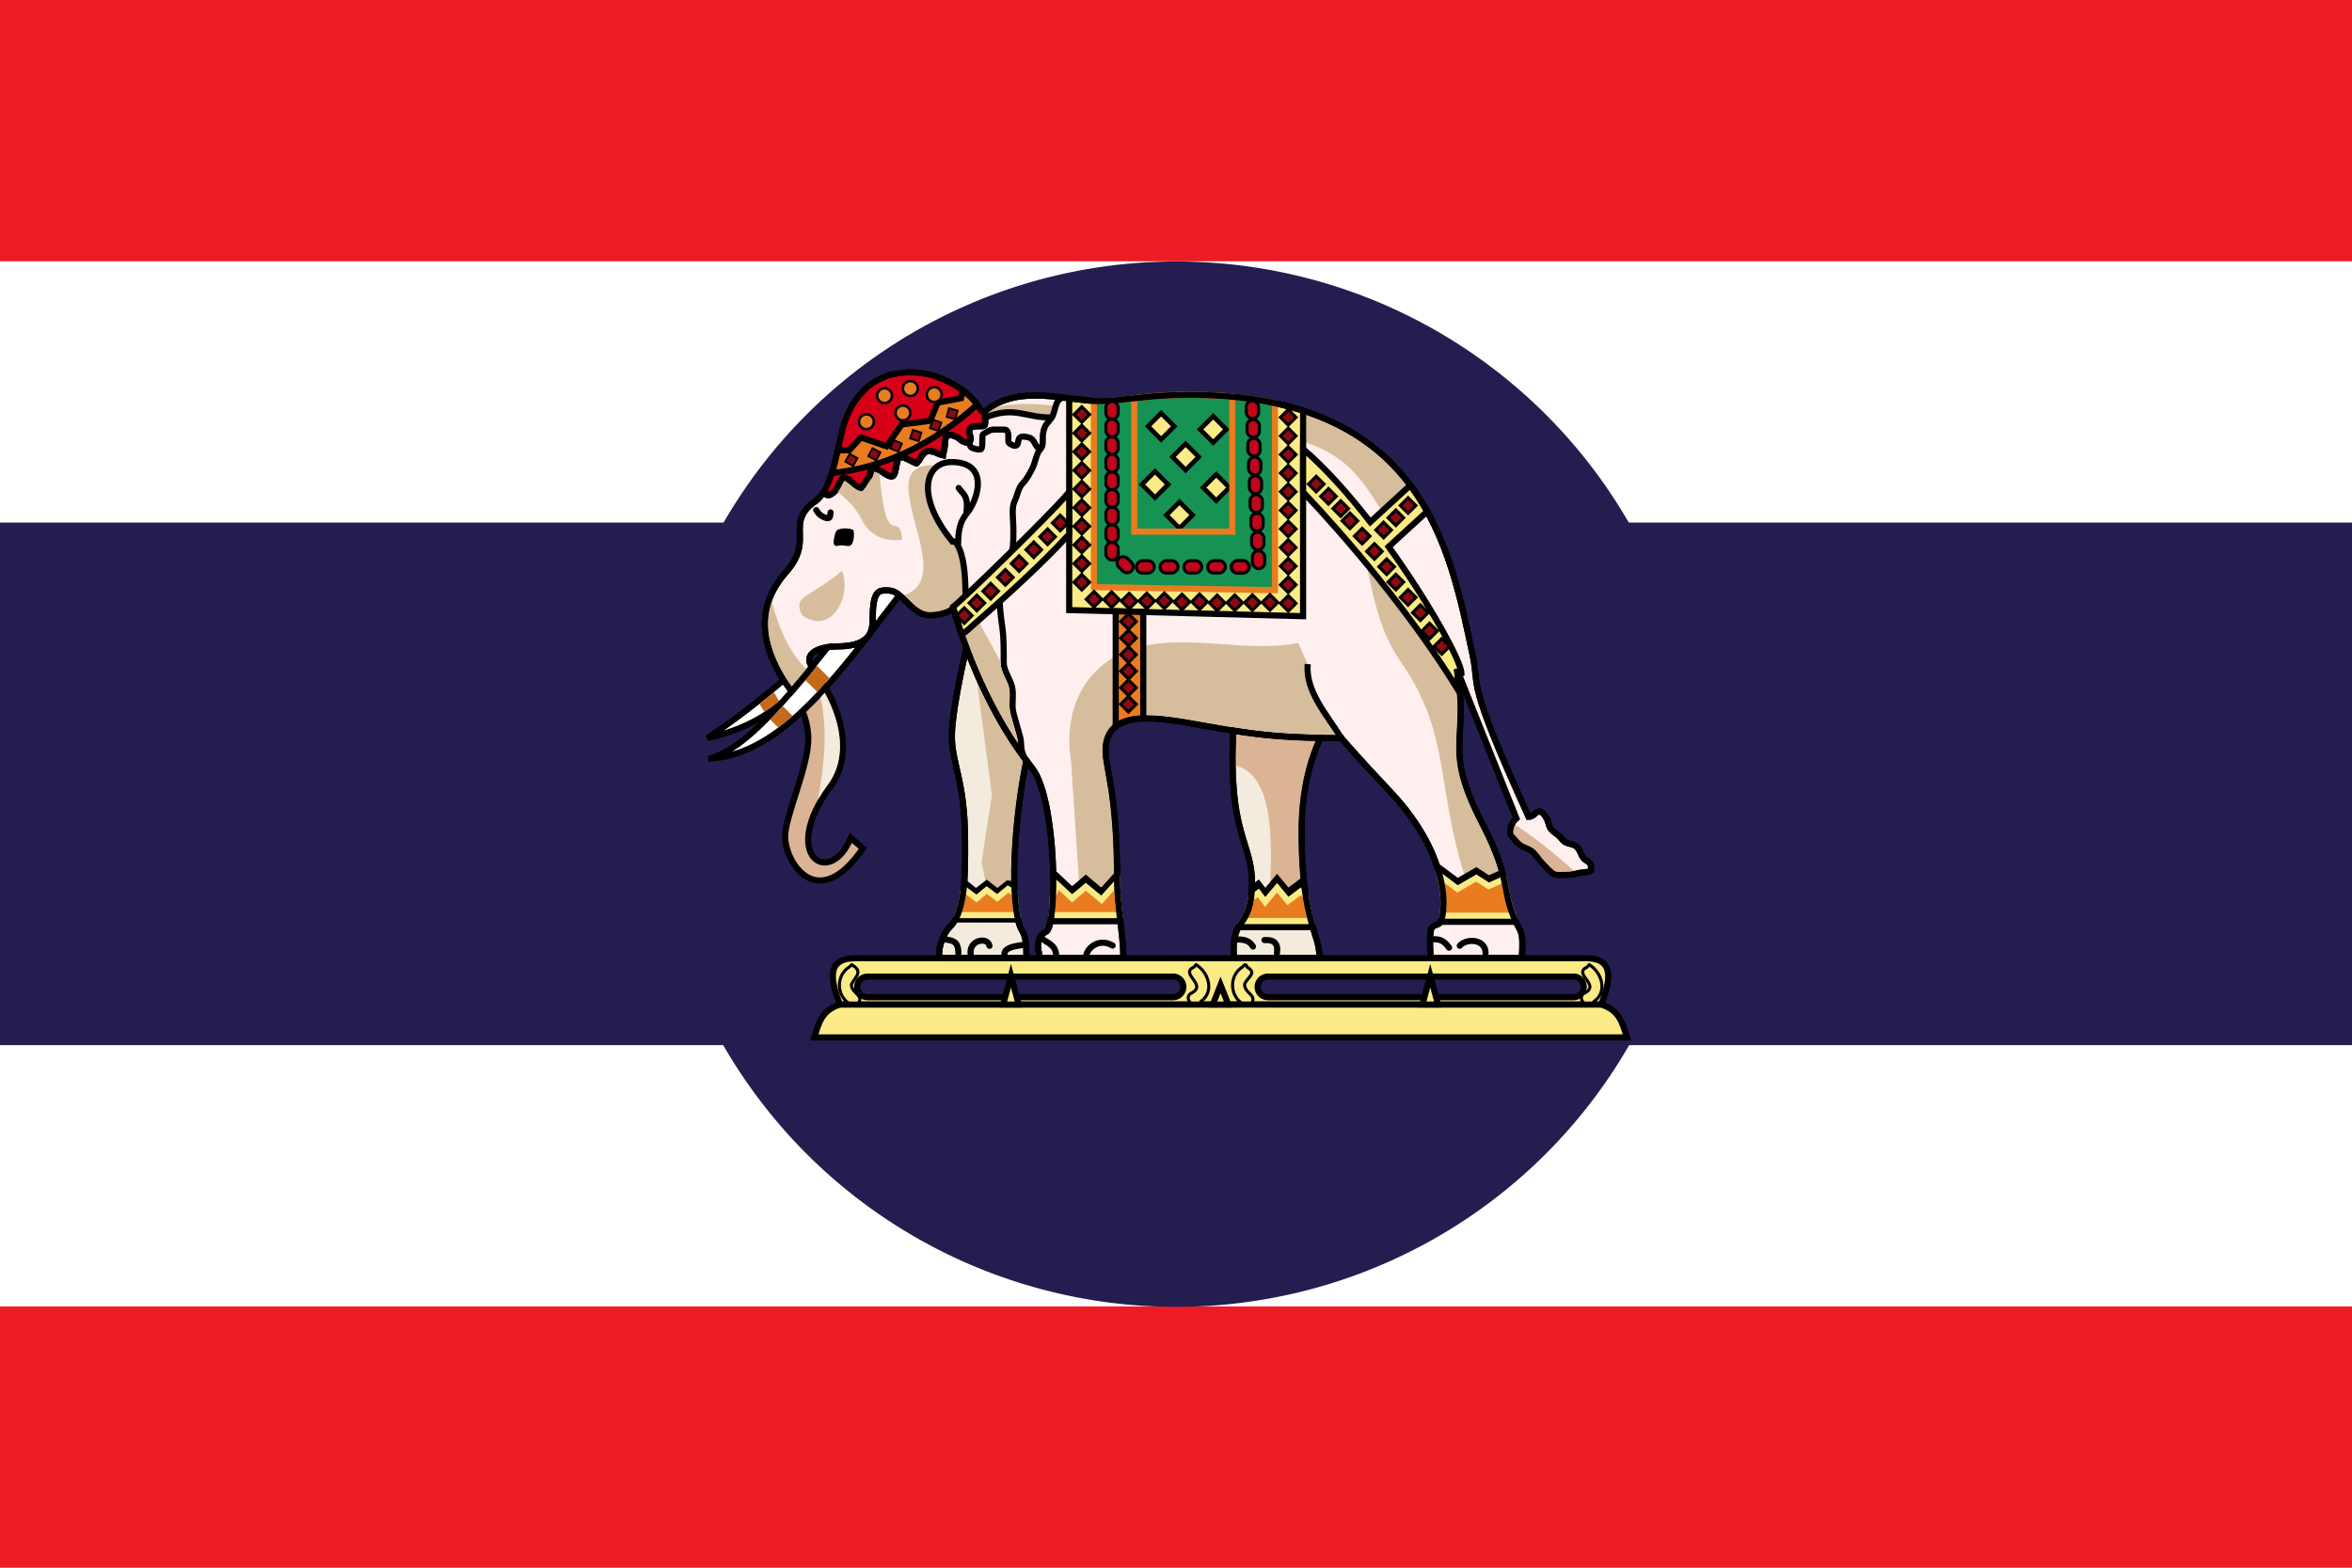 <?xml version="1.0" encoding="UTF-8" standalone="no"?>
<!-- Created with Inkscape (http://www.inkscape.org/) -->

<svg
   xmlns:dc="http://purl.org/dc/elements/1.1/"
   xmlns:cc="http://creativecommons.org/ns#"
   xmlns:rdf="http://www.w3.org/1999/02/22-rdf-syntax-ns#"
   xmlns:svg="http://www.w3.org/2000/svg"
   xmlns="http://www.w3.org/2000/svg"
   xmlns:xlink="http://www.w3.org/1999/xlink"
   xmlns:sodipodi="http://sodipodi.sourceforge.net/DTD/sodipodi-0.dtd"
   xmlns:inkscape="http://www.inkscape.org/namespaces/inkscape"
   width="9000"
   height="6000"
   id="svg2"
   sodipodi:version="0.32"
   inkscape:version="0.47 r22583"
   version="1.0"
   sodipodi:docname="Embassador_Flag_of_Thailand.svg"
   inkscape:output_extension="org.inkscape.output.svg.inkscape">
  <defs
     id="defs4">
    <inkscape:perspective
       sodipodi:type="inkscape:persp3d"
       inkscape:vp_x="0 : 3000 : 1"
       inkscape:vp_y="0 : 1000 : 0"
       inkscape:vp_z="9000 : 3000 : 1"
       inkscape:persp3d-origin="4500 : 2000 : 1"
       id="perspective204" />
    <linearGradient
       id="linearGradient2601">
      <stop
         style="stop-color:#7b7342;stop-opacity:1;"
         offset="0"
         id="stop2605" />
      <stop
         style="stop-color:#fbeb86;stop-opacity:1;"
         offset="1"
         id="stop2607" />
    </linearGradient>
    <linearGradient
       id="linearGradient2584">
      <stop
         style="stop-color:#fbeb86;stop-opacity:1;"
         offset="0"
         id="stop2586" />
      <stop
         id="stop2588"
         offset="0.75"
         style="stop-color:#7b7342;stop-opacity:1;" />
      <stop
         id="stop2590"
         offset="1"
         style="stop-color:#fbeb86;stop-opacity:1;" />
    </linearGradient>
    <linearGradient
       id="linearGradient2575">
      <stop
         style="stop-color:#fbeb86;stop-opacity:1;"
         offset="0"
         id="stop2577" />
      <stop
         style="stop-color:#fbeb86;stop-opacity:0;"
         offset="1"
         id="stop2579" />
    </linearGradient>
    <linearGradient
       inkscape:collect="always"
       xlink:href="#linearGradient2550"
       id="linearGradient2556"
       x1="133.936"
       y1="166.726"
       x2="267.619"
       y2="166.726"
       gradientUnits="userSpaceOnUse" />
    <linearGradient
       y2="167.434"
       x2="224.33"
       y1="164.589"
       x1="224.33"
       gradientUnits="userSpaceOnUse"
       id="linearGradient2599"
       xlink:href="#linearGradient2550"
       inkscape:collect="always" />
    <linearGradient
       inkscape:collect="always"
       xlink:href="#linearGradient2601"
       id="linearGradient2581"
       x1="209.371"
       y1="155.965"
       x2="209.371"
       y2="164.531"
       gradientUnits="userSpaceOnUse" />
    <linearGradient
       inkscape:collect="always"
       xlink:href="#linearGradient2584"
       id="linearGradient2692"
       x1="210.841"
       y1="168.302"
       x2="210.841"
       y2="164.756"
       gradientUnits="userSpaceOnUse" />
    <linearGradient
       inkscape:collect="always"
       xlink:href="#linearGradient2601"
       id="linearGradient6769"
       gradientUnits="userSpaceOnUse"
       x1="209.371"
       y1="155.965"
       x2="209.371"
       y2="164.531"
       gradientTransform="translate(0,-5744)" />
    <linearGradient
       inkscape:collect="always"
       xlink:href="#linearGradient2584"
       id="linearGradient6771"
       gradientUnits="userSpaceOnUse"
       x1="210.841"
       y1="168.302"
       x2="210.841"
       y2="164.756"
       gradientTransform="translate(0,-5744)" />
    <linearGradient
       inkscape:collect="always"
       xlink:href="#linearGradient2601"
       id="linearGradient6962"
       gradientUnits="userSpaceOnUse"
       gradientTransform="matrix(4.266667e-2,0,0,4.266667e-2,0,3.938802e-5)"
       x1="209.371"
       y1="155.965"
       x2="209.371"
       y2="164.531" />
    <linearGradient
       inkscape:collect="always"
       xlink:href="#linearGradient2584"
       id="linearGradient6964"
       gradientUnits="userSpaceOnUse"
       gradientTransform="matrix(4.266667e-2,0,0,4.266667e-2,0,3.938802e-5)"
       x1="210.841"
       y1="168.302"
       x2="210.841"
       y2="164.756" />
    <inkscape:perspective
       id="perspective16"
       inkscape:persp3d-origin="450 : 200 : 1"
       inkscape:vp_z="900 : 300 : 1"
       inkscape:vp_y="0 : 1000 : 0"
       inkscape:vp_x="0 : 300 : 1"
       sodipodi:type="inkscape:persp3d" />
  </defs>
  <sodipodi:namedview
     id="base"
     pagecolor="#ffffff"
     bordercolor="#666666"
     borderopacity="1.0"
     inkscape:pageopacity="0.0"
     inkscape:pageshadow="2"
     inkscape:zoom="0.062166662"
     inkscape:cx="4500"
     inkscape:cy="3000.0002"
     inkscape:document-units="px"
     inkscape:current-layer="layer1"
     inkscape:window-width="756"
     inkscape:window-height="667"
     inkscape:window-x="501"
     inkscape:window-y="54"
     showguides="true"
     inkscape:guide-bbox="true"
     showgrid="false"
     inkscape:window-maximized="0" />
  <g
     inkscape:label="Layer 1"
     inkscape:groupmode="layer"
     id="layer1">
    <rect
       style="fill:#ed1c24;fill-opacity:1"
       y="-0"
       x="0"
       width="9000"
       height="6000.001"
       id="red stripes" />
    <rect
       style="fill:#ffffff"
       x="0"
       width="9000"
       height="4000.001"
       y="1000"
       id="white stripes" />
    <rect
       style="fill:#241d4f;fill-opacity:1"
       x="0"
       width="9000"
       height="2000"
       y="2000"
       id="blue stripe" />
    <path
       sodipodi:type="arc"
       style="opacity:1;fill:#241d4f;fill-opacity:1;fill-rule:nonzero;stroke:none;stroke-width:0.75;stroke-linecap:round;stroke-linejoin:miter;stroke-miterlimit:4;stroke-dasharray:none;stroke-dashoffset:1;stroke-opacity:1"
       id="red disk"
       sodipodi:cx="1624.665"
       sodipodi:cy="2815.0132"
       sodipodi:rx="1013.4049"
       sodipodi:ry="1013.4049"
       d="M 2638.07 2815.013 A 1013.405 1013.405 0 1 1  611.26,2815.013 A 1013.405 1013.405 0 1 1  2638.07 2815.013 z"
       transform="matrix(1.974,0,0,1.974,1293.65,-2555.555)" />
    <path
       id="path6100"
       d="M 3155.273,1876.465 C 3145.375,1893.377 3134.347,1908.734 3120.117,1918.212 C 3050.875,1964.339 3060.687,2013.382 3060.791,2058.106 C 3060.866,2090.278 3058.014,2132.698 3008.057,2189.208 C 2888.968,2323.919 2913.103,2467.861 3000,2605.957 C 3008.68,2619.752 3019.966,2632.704 3029.297,2646.239 C 3054.806,2616.588 3080.868,2585.585 3106.934,2553.223 C 3106.815,2553.049 3107.053,2552.662 3106.934,2552.489 C 3070.849,2500.181 3137.158,2474.121 3203.613,2474.121 C 3338.467,2474.121 3339.844,2407.774 3339.844,2362.059 C 3339.844,2251.659 3368.396,2260.254 3400.635,2260.254 C 3453.149,2260.254 3488.651,2354.735 3557.373,2354.735 C 3616.928,2354.735 3648.193,2329.102 3648.193,2329.102 C 3709.862,2539.298 3810.299,2766.044 3949.219,2939.208 C 4043.111,3058.72 4047.569,3541.875 4003.418,3565.43 C 3960.39,3588.384 3972.39,3627.809 3978.516,3665.77 L 3973.389,3667.235 L 4298.584,3667.235 C 4298.584,3570.483 4274.414,3477.141 4274.414,3364.746 C 4274.414,3030.577 4230.469,2943.323 4230.469,2873.29 C 4230.469,2704.153 4439.562,2747.876 4611.328,2778.075 C 4781.712,2808.033 4878.685,2824.95 5132.812,2824.95 C 5132.812,2824.95 5184.904,2887.102 5321.045,3031.493 C 5563.169,3288.293 5534.103,3519.262 5504.883,3536.133 C 5480.552,3550.179 5466.357,3526.587 5474.121,3667.235 L 5823.486,3667.235 C 5829.65,3562.343 5821.415,3572.789 5798.584,3523.68 C 5742.65,3403.369 5784.956,3369.558 5671.875,3151.61 C 5515.734,2850.67 5626.412,2836.109 5573.73,2559.813 L 5802.246,3132.567 C 5799.364,3135.45 5794.897,3138.706 5791.26,3143.555 C 5785.107,3151.758 5770.721,3186.736 5784.668,3200.684 C 5795.467,3211.481 5808.404,3230.862 5827.148,3240.234 C 5840.217,3246.769 5856.927,3251.702 5866.699,3261.473 C 5878.844,3273.619 5892.401,3294.502 5906.25,3308.348 C 5914.39,3316.488 5934.107,3338.756 5945.068,3344.238 C 5958.594,3351 5970.831,3347.899 5991.943,3347.899 C 6015.128,3347.899 6026.508,3345.302 6045.41,3340.575 C 6050.113,3339.401 6088.623,3338.691 6088.623,3329.59 C 6088.623,3308.18 6086.12,3302.747 6071.045,3293.7 C 6054.042,3283.5 6053.534,3274.059 6045.41,3257.812 C 6035.724,3238.439 6025.765,3234.04 6006.592,3229.247 C 5981.222,3222.905 5982.238,3215.881 5967.041,3200.684 C 5953.216,3186.858 5932.94,3180.002 5927.49,3158.203 C 5924.342,3145.61 5917.579,3126.319 5906.25,3114.989 C 5879.658,3088.397 5877.373,3125.977 5849.121,3125.977 C 5605.292,2589.106 5663.845,2641.948 5635.254,2507.812 C 5548.056,2098.723 5445.645,1510.985 4547.607,1510.985 C 4394.471,1510.985 4294.462,1535.156 4204.834,1535.156 C 4086.312,1535.156 3895.819,1466.723 3769.043,1574.707 C 3769.043,1582.041 3769.043,1589.339 3769.043,1596.68 C 3769.043,1611.548 3770.129,1620.429 3769.043,1625.243 C 3768.865,1625.895 3768.589,1626.926 3768.311,1627.441 C 3768.234,1627.561 3767.662,1628.06 3767.578,1628.173 C 3767.395,1628.386 3767.061,1628.723 3766.846,1628.906 C 3766.729,1628.991 3766.238,1629.56 3766.113,1629.638 C 3765.443,1630.001 3764.102,1630.144 3763.184,1630.371 C 3759.878,1631.06 3754.983,1631.102 3747.803,1631.102 C 3730.226,1631.102 3718.954,1632.406 3713.379,1636.962 C 3707.257,1642.61 3708.202,1653.607 3713.379,1674.316 C 3713.59,1675.16 3713.244,1676.466 3713.379,1677.246 C 3713.466,1677.82 3714.064,1678.903 3714.111,1679.442 C 3714.134,1679.796 3714.106,1680.572 3714.111,1680.907 C 3714.108,1681.237 3714.131,1682.058 3714.111,1682.372 C 3714.083,1682.679 3714.156,1683.546 3714.111,1683.837 C 3714.085,1683.98 3713.409,1684.432 3713.379,1684.57 C 3713.345,1684.706 3713.416,1685.17 3713.379,1685.302 C 3713.338,1685.43 3713.424,1685.911 3713.379,1686.035 C 3713.33,1686.155 3712.698,1686.649 3712.646,1686.766 C 3712.591,1686.881 3712.706,1687.39 3712.646,1687.5 C 3712.584,1687.605 3711.98,1688.128 3711.914,1688.231 C 3711.845,1688.332 3711.986,1688.869 3711.914,1688.965 C 3711.763,1689.152 3711.345,1689.523 3711.182,1689.696 C 3710.928,1689.947 3709.997,1690.209 3709.717,1690.43 C 3709.525,1690.57 3709.188,1691.034 3708.984,1691.161 C 3700.023,1696.397 3681.468,1690.013 3670.166,1678.711 C 3663.609,1672.153 3640.762,1662.246 3627.686,1665.527 C 3627.541,1665.567 3627.095,1665.483 3626.953,1665.527 C 3626.395,1665.717 3625.27,1666.01 3624.756,1666.259 C 3624.379,1666.458 3623.641,1666.758 3623.291,1666.992 C 3623.178,1667.074 3622.669,1667.639 3622.559,1667.723 C 3622.455,1667.82 3621.926,1668.359 3621.826,1668.457 C 3621.73,1668.56 3621.186,1669.083 3621.094,1669.188 C 3620.827,1669.523 3620.594,1670.281 3620.361,1670.653 C 3620.288,1670.784 3619.698,1671.253 3619.629,1671.387 C 3619.564,1671.525 3619.69,1671.975 3619.629,1672.118 C 3619.515,1672.416 3618.993,1673.269 3618.896,1673.583 C 3618.635,1674.56 3618.255,1676.088 3618.164,1677.246 C 3618.144,1677.642 3618.164,1678.294 3618.164,1678.711 C 3618.164,1681.334 3610.237,1739.616 3609.375,1743.164 C 3598.257,1740.384 3575.763,1726.317 3549.316,1726.317 C 3549.198,1726.317 3548.704,1726.312 3548.584,1726.317 C 3548.463,1726.329 3547.973,1726.301 3547.852,1726.317 C 3547.729,1726.341 3547.243,1726.289 3547.119,1726.317 C 3546.994,1726.352 3546.512,1727.011 3546.387,1727.051 C 3546.26,1727.095 3545.782,1726.999 3545.654,1727.051 C 3533.587,1732.245 3517.321,1760.102 3509.766,1770.263 C 3509.306,1770.865 3508.688,1772.018 3508.301,1772.461 C 3508.18,1772.59 3507.68,1773.084 3507.568,1773.192 C 3507.363,1773.368 3507.004,1773.837 3506.836,1773.926 C 3506.762,1773.947 3506.168,1773.928 3506.104,1773.926 C 3503.004,1772.377 3460.882,1748.452 3443.848,1748.29 C 3443.532,1748.297 3442.679,1748.269 3442.383,1748.29 C 3442.24,1748.306 3441.789,1748.271 3441.65,1748.29 C 3441.517,1748.316 3441.046,1748.993 3440.918,1749.023 C 3440.795,1749.059 3440.303,1748.984 3440.186,1749.023 C 3440.074,1749.068 3439.559,1748.974 3439.453,1749.023 C 3439.353,1749.077 3438.815,1749.696 3438.721,1749.755 C 3438.556,1749.898 3438.128,1750.324 3437.988,1750.488 C 3437.925,1750.575 3437.312,1751.128 3437.256,1751.219 C 3437.213,1751.325 3437.292,1751.843 3437.256,1751.953 C 3433.784,1765.84 3428.308,1791.408 3424.072,1808.348 C 3423.455,1810.819 3422.651,1813.125 3421.875,1814.941 C 3421.717,1815.293 3421.307,1816.081 3421.143,1816.406 C 3420.976,1816.72 3420.583,1817.581 3420.41,1817.871 C 3419.97,1818.57 3419.421,1819.509 3418.945,1820.067 C 3418.849,1820.175 3418.311,1820.7 3418.213,1820.801 C 3418.015,1820.993 3417.684,1821.361 3417.481,1821.532 C 3417.171,1821.776 3416.337,1822.069 3416.016,1822.266 C 3415.691,1822.448 3414.887,1822.856 3414.551,1822.997 C 3414.207,1823.112 3413.44,1823.656 3413.086,1823.73 C 3412.967,1823.752 3412.474,1823.714 3412.354,1823.73 C 3412.232,1823.742 3411.744,1823.721 3411.621,1823.73 C 3401.348,1824.15 3386.649,1811.245 3372.07,1803.954 C 3357.556,1796.698 3348.487,1793.03 3342.773,1792.235 C 3342.429,1792.198 3341.628,1792.256 3341.309,1792.235 C 3341.155,1792.23 3340.724,1792.235 3340.576,1792.235 C 3340.293,1792.247 3339.372,1792.207 3339.111,1792.235 C 3338.986,1792.254 3338.499,1792.212 3338.379,1792.235 C 3338.15,1792.291 3337.856,1792.896 3337.646,1792.969 C 3337.547,1793.009 3337.009,1792.924 3336.914,1792.969 C 3336.733,1793.067 3336.345,1793.588 3336.182,1793.7 C 3336.104,1793.761 3335.523,1793.637 3335.449,1793.7 C 3335.379,1793.77 3335.515,1794.361 3335.449,1794.434 C 3335.324,1794.584 3334.828,1795.001 3334.717,1795.165 C 3331.913,1800.246 3333.683,1810.952 3328.857,1820.067 C 3328.679,1820.386 3328.321,1821.218 3328.125,1821.532 C 3327.61,1822.315 3326.57,1823.712 3325.928,1824.462 C 3325.794,1824.612 3325.335,1825.048 3325.195,1825.195 C 3317.411,1832.979 3301.065,1861.955 3295.898,1867.676 C 3295.731,1867.847 3295.306,1868.297 3295.166,1868.407 C 3295.118,1868.414 3294.473,1868.419 3294.434,1868.407 C 3275.297,1863.136 3251.114,1834.498 3235.107,1828.856 C 3234.767,1828.746 3233.976,1828.212 3233.643,1828.125 C 3233.313,1828.048 3232.499,1828.177 3232.178,1828.125 C 3231.86,1828.085 3231.023,1827.408 3230.713,1827.391 C 3230.407,1827.389 3229.546,1828.102 3229.248,1828.125 C 3229.102,1828.144 3228.66,1828.099 3228.516,1828.125 C 3228.374,1828.158 3227.923,1828.085 3227.783,1828.125 C 3227.508,1828.219 3226.584,1828.732 3226.318,1828.856 C 3226.188,1828.927 3225.714,1828.779 3225.586,1828.856 C 3225.46,1828.943 3224.977,1829.496 3224.854,1829.59 C 3224.733,1829.691 3224.24,1830.213 3224.121,1830.321 C 3224.005,1830.441 3223.502,1830.928 3223.389,1831.055 C 3223.278,1831.188 3222.764,1831.643 3222.656,1831.786 C 3222.445,1832.091 3222.124,1832.911 3221.924,1833.251 C 3221.827,1833.431 3221.286,1833.794 3221.191,1833.984 C 3215.13,1846.106 3206.287,1862.89 3195.557,1877.196 C 3190.733,1883.627 3183.587,1891.111 3175.781,1894.043 C 3171.878,1895.508 3167.894,1895.515 3164.062,1894.043 C 3160.231,1892.571 3156.293,1889.573 3153.076,1883.789 C 3153.187,1883.616 3152.966,1883.231 3153.076,1883.055 C 3154.156,1881.34 3154.234,1878.251 3155.273,1876.465 z "
       style="fill:#ffefef;fill-opacity:1;fill-rule:nonzero;stroke:#000000;stroke-width:23.438;stroke-linecap:butt;stroke-linejoin:miter;stroke-miterlimit:4;stroke-dasharray:none;stroke-opacity:1" />
    <path
       style="fill:#ffffff;fill-opacity:1;fill-rule:evenodd;stroke:#000000;stroke-width:23.438px;stroke-linecap:butt;stroke-linejoin:miter;stroke-opacity:1"
       d="M 2996.017,2604.764 C 2904.372,2683.052 2808.863,2757.478 2706.553,2825.105 C 2906.598,2778.616 2976.035,2701.397 3063.632,2628.452"
       id="path2773"
       sodipodi:nodetypes="ccc" />
    <path
       style="fill:#c7691b;fill-opacity:1;fill-rule:evenodd;stroke:none;stroke-width:3;stroke-linecap:butt;stroke-linejoin:miter;stroke-miterlimit:4;stroke-dasharray:none;stroke-opacity:1"
       d="M 2961.182,2649.169 C 2942.807,2664.166 2924.806,2679.545 2906.05,2694.18 L 2924.894,2724.743 C 2945.62,2711.566 2966.861,2696.378 2981.223,2682.928 L 2961.182,2649.169 z "
       id="path2775"
       sodipodi:nodetypes="ccccc" />
    <path
       id="path6102"
       d="M 3697.998,2478.516 C 3677.555,2568.703 3642.334,2735.304 3642.334,2817.626 C 3642.334,2925.773 3692.871,2986.451 3692.871,3220.458 C 3692.871,3332.152 3697.179,3484.95 3635.742,3546.387 C 3601.787,3580.341 3588.262,3643.282 3595.459,3667.235 L 3927.979,3667.235 C 3927.979,3558.356 3910.249,3575.639 3898.682,3532.47 C 3861.772,3394.723 3887.655,3101.388 3927.246,2910.644 C 3831.44,2783.522 3754.874,2630.712 3697.998,2478.516 z "
       style="fill:#f3ecde;fill-opacity:1;fill-rule:evenodd;stroke:#000000;stroke-width:23.438px;stroke-linecap:butt;stroke-linejoin:miter;stroke-opacity:1" />
    <path
       style="fill:#ffffff;fill-opacity:1;fill-rule:evenodd;stroke:#000000;stroke-width:23.438;stroke-linecap:butt;stroke-linejoin:miter;stroke-miterlimit:4;stroke-dasharray:none;stroke-opacity:1"
       d="M 3378.662,2260.254 C 3371.376,2260.999 3364.595,2263.641 3358.887,2269.043 C 3347.417,2280.443 3339.844,2305.997 3339.844,2362.059 C 3339.844,2380.988 3339.44,2403.755 3329.59,2423.583 C 3365.836,2376.6 3402.575,2329.034 3438.721,2281.493 L 3437.988,2274.902 C 3426.061,2265.86 3413.927,2260.254 3400.635,2260.254 C 3393.079,2260.254 3385.493,2259.555 3378.662,2260.254 z M 3329.59,2423.583 C 3329.311,2424.145 3329.152,2424.492 3328.857,2425.048 C 3329.19,2424.619 3329.257,2424.014 3329.59,2423.583 z M 3312.744,2445.555 C 3293.446,2462.641 3260.505,2474.121 3203.613,2474.121 C 3191.153,2474.121 3178.768,2475.218 3166.992,2477.051 C 3146.898,2502.792 3126.812,2527.805 3106.934,2552.489 C 3106.93,2552.552 3106.948,2553.152 3106.934,2553.223 C 3103.675,2557.268 3100.669,2560.938 3097.412,2564.941 C 3096.652,2565.879 3095.975,2566.936 3095.215,2567.871 C 3094.3,2568.991 3093.199,2570.414 3092.285,2571.532 C 3091.373,2572.655 3090.267,2573.344 3089.356,2574.462 C 3088.592,2575.394 3087.921,2576.463 3087.158,2577.391 C 3085.642,2579.25 3084.278,2581.404 3082.764,2583.251 C 3077.887,2589.159 3072.976,2595.016 3068.115,2600.829 C 3067.435,2601.649 3066.598,2602.209 3065.918,2603.027 C 3064.943,2604.19 3063.962,2605.53 3062.988,2606.688 C 3062.023,2607.848 3061.023,2609.196 3060.059,2610.352 C 3058.962,2611.655 3057.492,2612.716 3056.396,2614.012 C 3053.672,2617.268 3051.058,2620.312 3048.34,2623.535 C 3045.121,2627.325 3042.023,2631.504 3038.818,2635.254 C 3038.25,2635.922 3037.922,2636.784 3037.354,2637.45 C 3034.729,2640.518 3031.911,2643.202 3029.297,2646.239 C 2912.756,2781.701 2803.519,2884.202 2710.693,2904.052 C 2937.107,2893.606 3127.258,2684.027 3312.744,2445.555 z "
       id="path2617" />
    <path
       style="fill:#d6bd9c;fill-opacity:1;fill-rule:evenodd;stroke:none;stroke-width:1px;stroke-linecap:butt;stroke-linejoin:miter;stroke-opacity:1"
       d="M 3737.549,2602.294 L 3795.41,3043.212 L 3755.859,3299.559 L 3792.481,3482.665 L 3876.709,3478.27 C 3856.073,3325.406 3880.118,3081.872 3914.795,2912.841 C 3844.86,2819.152 3786.204,2712.462 3737.549,2602.294 z "
       id="path6064" />
    <path
       id="path6104"
       d="M 4719.727,2796.387 C 4698.13,3192.93 4790.771,3222.338 4790.771,3377.93 C 4790.771,3567.035 4708.72,3497.318 4721.924,3667.235 L 5049.316,3667.235 C 5049.316,3565.118 4982.671,3538.948 4980.469,3196.289 C 4979.475,3041.637 5006.924,2923.266 5052.246,2824.219 C 4906.688,2821.685 4817.581,2812.09 4719.727,2796.387 z "
       style="fill:#f3ecde;fill-opacity:1;fill-rule:evenodd;stroke:#000000;stroke-width:23.438px;stroke-linecap:butt;stroke-linejoin:miter;stroke-opacity:1" />
    <path
       style="fill:#d6bd9c;fill-opacity:1;fill-rule:evenodd;stroke:none;stroke-width:1px;stroke-linecap:butt;stroke-linejoin:miter;stroke-opacity:1"
       d="M 4945.312,1571.044 L 4955.566,1683.105 C 5182.79,1734.049 5239.434,1895.313 5303.467,1976.074 L 5425.049,1919.677 C 5412.973,1900.544 5399.978,1881.586 5386.23,1863.281 C 5290.669,1736.041 5153.103,1629.478 4945.312,1571.044 z "
       id="path5984" />
    <path
       sodipodi:nodetypes="cscsccsscscccsccccccsccsssssc"
       style="fill:#d6bd9c;fill-opacity:1;fill-rule:evenodd;stroke:none;stroke-width:1px;stroke-linecap:butt;stroke-linejoin:miter;stroke-opacity:1"
       d="M 3553.711,1780.516 C 3553.082,1780.68 3552.074,1781.123 3551.514,1781.25 C 3551.45,1781.25 3550.851,1781.252 3550.781,1781.25 C 3520.137,1783.582 3476.074,1797.605 3476.074,1859.618 C 3476.074,2003.641 3615.639,2223.122 3459.961,2277.832 C 3467.217,2284.533 3474.137,2292.129 3481.201,2299.071 C 3504.996,2322.462 3528.382,2343.016 3557.373,2343.016 C 3581.43,2343.016 3622.812,2335.173 3636.504,2330.249 C 3637.104,2330.033 3637.389,2329.002 3637.969,2328.784 C 3638.038,2328.702 3638.633,2328.868 3638.701,2328.784 C 3640.564,2326.562 3642.247,2324.099 3644.561,2322.193 C 3644.68,2322.069 3645.173,2321.584 3645.293,2321.46 C 3669.202,2300.565 3681.69,2287.332 3692.139,2264.648 C 3692.148,2264.407 3692.129,2264.159 3692.139,2263.915 C 3693.48,2229.926 3691.673,2188.652 3687.012,2140.137 L 3670.166,2084.473 L 3666.504,2084.473 L 3644.531,2084.473 L 3638.672,2084.473 L 3635.01,2080.078 C 3562.898,1992.398 3535.018,1913.977 3539.795,1854.492 C 3542.183,1824.75 3552.798,1799.213 3571.289,1781.981 C 3571.291,1781.899 3571.289,1781.318 3571.289,1781.25 C 3567.917,1780.95 3563.588,1780.427 3558.838,1780.516 C 3558.681,1780.521 3558.257,1780.519 3558.106,1780.516 C 3557.514,1780.495 3556.526,1780.507 3555.908,1780.516 C 3555.837,1780.516 3555.24,1780.516 3555.176,1780.516 C 3555.106,1780.514 3554.507,1780.516 3554.443,1780.516 C 3554.332,1780.544 3553.837,1780.484 3553.711,1780.516 z "
       id="path5942" />
    <path
       style="fill:#d6bd9c;fill-opacity:1;fill-rule:nonzero;stroke:none;stroke-width:1;stroke-linecap:butt;stroke-linejoin:miter;stroke-miterlimit:4;stroke-opacity:1"
       d="M 4967.285,2460.938 C 4766.858,2499.703 4564.048,2427.286 4360.84,2475.586 C 4195.301,2514.933 4059.951,2669.597 4098.633,2917.235 L 4134.521,3460.692 L 4267.09,3458.496 C 4264.324,3428.613 4262.695,3397.516 4262.695,3364.746 C 4262.695,3031.603 4218.75,2948.227 4218.75,2873.29 C 4218.75,2828.592 4233.317,2795.222 4258.301,2773.68 C 4283.285,2752.141 4317.438,2742.598 4355.713,2739.258 C 4432.263,2732.576 4527.794,2751.284 4613.525,2766.356 C 4782.239,2796.019 4877.397,2812.905 5125.488,2813.231 C 5069.067,2725.514 4995.286,2641.043 5003.906,2541.504 L 4967.285,2460.938 z "
       id="path5922"
       sodipodi:nodetypes="cscccsssssccc" />
    <path
       style="fill:#fbeb86;fill-opacity:1;fill-rule:nonzero;stroke:#000000;stroke-width:23.438;stroke-linecap:round;stroke-linejoin:miter;stroke-miterlimit:4;stroke-dasharray:none;stroke-dashoffset:1;stroke-opacity:1"
       d="M 4519.775,1510.985 C 4382.279,1513.641 4288.86,1535.156 4204.834,1535.156 C 4171.69,1535.156 4132.742,1529.517 4091.309,1524.169 L 4091.309,2334.961 L 4986.328,2358.398 L 4986.328,1571.777 C 4866.251,1533.084 4721.943,1510.985 4547.607,1510.985 C 4538.037,1510.985 4528.942,1510.809 4519.775,1510.985 z "
       id="rect2911" />
    <path
       style="fill:#169253;fill-opacity:1;fill-rule:nonzero;stroke:#ea7c20;stroke-width:23.438;stroke-linecap:round;stroke-linejoin:miter;stroke-miterlimit:4;stroke-dasharray:none;stroke-dashoffset:1;stroke-opacity:1"
       d="M 4519.775,1510.985 C 4382.279,1513.641 4288.86,1535.156 4204.834,1535.156 C 4198.584,1535.156 4192.422,1534.767 4185.791,1534.423 L 4185.791,2247.07 L 4878.662,2258.789 L 4878.662,1543.212 C 4782.377,1522.5 4672.626,1510.985 4547.607,1510.985 C 4538.037,1510.985 4528.942,1510.809 4519.775,1510.985 z "
       id="rect2913" />
    <path
       style="fill:#d6bd9c;fill-opacity:1;fill-rule:evenodd;stroke:none;stroke-width:1px;stroke-linecap:butt;stroke-linejoin:miter;stroke-opacity:1"
       d="M 5261.719,2091.797 L 5221.435,2112.305 C 5298.543,2563.376 5366.657,2471.051 5465.332,2732.665 C 5536.444,2921.201 5526.192,3163.045 5633.057,3429.93 L 5755.371,3429.93 C 5751.798,3412.441 5748.969,3394.988 5745.117,3376.465 C 5734.705,3326.395 5717.772,3264.961 5661.621,3156.738 C 5582.994,3005.194 5570.671,2923.324 5572.266,2846.191 C 5573.81,2771.468 5587.058,2702.881 5564.209,2574.462 C 5564.163,2574.209 5564.255,2573.986 5564.209,2573.731 L 5261.719,2091.797 z "
       id="path6078" />
    <path
       style="fill:#000000;fill-opacity:1;fill-rule:evenodd;stroke:#000000;stroke-width:23.438px;stroke-linecap:butt;stroke-linejoin:miter;stroke-opacity:1"
       d="M 5509.277,3322.997 L 5507.812,3344.238 C 5533.173,3437.041 5524.525,3504.776 5511.475,3528.075 L 5800.781,3528.075 C 5800.096,3526.652 5799.297,3525.216 5798.584,3523.68 C 5764.631,3450.647 5766.332,3409.664 5748.047,3339.844 L 5696.777,3363.281 L 5649.17,3332.519 L 5577.393,3373.535 L 5509.277,3322.997 z "
       id="path2886" />
    <path
       style="fill:#dbb495;fill-opacity:1;fill-rule:evenodd;stroke:none;stroke-width:1px;stroke-linecap:butt;stroke-linejoin:miter;stroke-opacity:1"
       d="M 4731.445,2809.57 C 4729.29,2854.362 4728.796,2894.435 4729.248,2930.419 C 4893.039,2973.131 4860.352,3282.787 4860.352,3436.523 L 4987.06,3440.918 C 4977.431,3382.69 4969.45,3305.224 4968.75,3196.289 C 4967.795,3047.707 4993.99,2932.84 5036.133,2835.204 C 4907.592,2832.331 4820.259,2823.398 4731.445,2809.57 z "
       id="path5912" />
    <path
       style="fill:#000000;fill-opacity:1;fill-rule:evenodd;stroke:#000000;stroke-width:23.438px;stroke-linecap:butt;stroke-linejoin:miter;stroke-opacity:1"
       d="M 4886.719,3362.548 L 4841.309,3416.747 L 4814.941,3382.324 L 4790.771,3400.634 C 4787.002,3496.852 4758.167,3514.725 4738.77,3548.583 L 5023.682,3548.583 C 5012.277,3511.111 4999.344,3462.867 4990.723,3387.45 L 4976.807,3376.465 L 4928.467,3413.086 L 4886.719,3362.548 z "
       id="path2860" />
    <path
       style="fill:#000000;fill-opacity:1;fill-rule:evenodd;stroke:#000000;stroke-width:23.438px;stroke-linecap:butt;stroke-linejoin:miter;stroke-opacity:1"
       d="M 4274.414,3347.168 L 4215.088,3413.086 L 4155.029,3362.548 L 4102.295,3407.227 L 4045.898,3354.492 C 4045.898,3354.492 4036.111,3369.415 4032.715,3374.266 L 4030.518,3385.985 C 4030.16,3443.369 4025.984,3493.291 4019.531,3525.879 L 4287.598,3525.879 C 4281.407,3475.249 4274.414,3422.36 4274.414,3364.746 C 4274.414,3358.812 4274.441,3352.948 4274.414,3347.168 z "
       id="path2829" />
    <path
       style="fill:#000000;fill-opacity:1;fill-rule:evenodd;stroke:none;stroke-width:1px;stroke-linecap:butt;stroke-linejoin:miter;stroke-opacity:1"
       d="M 3776.069,3366.509 L 3734.619,3398.438 L 3696.452,3367.322 C 3696.09,3367.598 3675.04,3494.154 3651.856,3530.869 C 3733.642,3530.869 3815.43,3530.869 3897.217,3530.869 C 3887.385,3490.779 3882.215,3434.055 3881.104,3375.731 C 3874.675,3372.79 3862.085,3369.415 3852.62,3369.656 L 3816.65,3398.438 L 3776.069,3366.509 z "
       id="path2816"
       sodipodi:nodetypes="ccccccccc" />
    <path
       style="fill:#d60018;fill-opacity:1;fill-rule:nonzero;stroke:#000000;stroke-width:23.438;stroke-linecap:butt;stroke-linejoin:miter;stroke-miterlimit:4;stroke-opacity:1"
       d="M 3400.635,1435.547 C 3363.5,1450.755 3325.148,1468.064 3299.972,1500.694 C 3256.102,1544.362 3232.702,1603.296 3219.226,1662.682 C 3201.633,1735.041 3190.523,1810.223 3155.77,1877.037 C 3156.859,1912.116 3206.902,1881.382 3208.397,1858.521 C 3213.425,1829.145 3241.974,1820.515 3260.383,1845.804 C 3275.878,1867.308 3304.381,1873.774 3312.781,1843.008 C 3329.949,1829.266 3325.562,1795.369 3347.042,1792.088 C 3372.55,1794.689 3397.202,1836.734 3420.921,1815.956 C 3435.725,1796.63 3421.708,1744.676 3454.584,1750.088 C 3477.18,1752.846 3507.245,1789.927 3521.201,1755.195 C 3529.097,1726.641 3561.773,1719.009 3585.252,1733.958 C 3620.64,1758.169 3613.586,1700.693 3617.583,1680.08 C 3627.4,1647.417 3667.904,1675.001 3684.149,1689.117 C 3707.016,1703.198 3721.061,1680.757 3709.492,1661.095 C 3703.585,1625.897 3740.305,1631.536 3762.031,1630.58 C 3776.164,1619.702 3770.869,1585.753 3764.771,1577.016 C 3751.284,1578.574 3741.378,1542.066 3724.963,1531.441 C 3687.631,1492.598 3641.756,1461.998 3590.623,1444.57 C 3553.256,1429.031 3511.799,1424.721 3471.654,1424.566 C 3447.805,1426.894 3423.966,1429.969 3400.635,1435.547 z "
       id="path2644" />
    <path
       style="fill:#ea7c20;fill-opacity:1;fill-rule:evenodd;stroke:#000000;stroke-width:23.438px;stroke-linecap:butt;stroke-linejoin:miter;stroke-opacity:1"
       d="M 3684.082,1493.407 L 3677.49,1524.169 L 3588.135,1541.016 L 3559.57,1610.594 L 3450.439,1624.512 L 3392.578,1708.008 L 3294.434,1674.316 L 3250.488,1722.656 L 3205.811,1724.121 C 3199.31,1753.645 3192.121,1783.254 3183.838,1810.547 C 3379.855,1790.194 3565.176,1704.938 3739.014,1548.34 C 3723.777,1528.263 3705.34,1509.703 3684.082,1493.407 z "
       id="path2730" />
    <g
       id="g6113"
       transform="scale(23.438,23.438)">
      <path
         id="path1640"
         d="M 259.195,156.469 C 262.896,156.614 263.414,159.01 261.414,164.031 L 137.133,164.031 C 135.068,158.848 135.661,156.469 139.695,156.469 L 258.82,156.469 C 258.946,156.469 259.076,156.464 259.195,156.469 z M 257.07,159.469 C 257.014,159.463 256.941,159.469 256.883,159.469 L 207.008,159.469 C 206.077,159.469 205.32,160.226 205.32,161.156 C 205.32,162.087 206.077,162.844 207.008,162.844 L 256.883,162.844 C 257.813,162.844 258.57,162.087 258.57,161.156 C 258.57,160.284 257.919,159.554 257.07,159.469 z M 191.695,159.469 C 191.639,159.463 191.566,159.469 191.508,159.469 L 141.633,159.469 C 140.702,159.469 139.945,160.226 139.945,161.156 C 139.945,162.087 140.702,162.844 141.633,162.844 L 191.508,162.844 C 192.438,162.844 193.195,162.087 193.195,161.156 C 193.195,160.284 192.544,159.554 191.695,159.469 z "
         style="fill:url(#linearGradient6962);fill-opacity:1;fill-rule:evenodd;stroke:#000000;stroke-width:1px;stroke-linecap:butt;stroke-linejoin:miter;stroke-opacity:1" />
      <path
         id="path2573"
         d="M 259.125,157.906 C 256.71,159.022 261.243,160.712 258.844,162.094 C 257.092,162.812 259.223,165.215 260.281,163.5 C 262.501,161.925 261.497,158.773 259.469,157.531 L 259.131,157.9 L 259.125,157.906 z "
         style="fill:#fbeb86;fill-opacity:1;fill-rule:evenodd;stroke:#000000;stroke-width:0.5;stroke-linecap:butt;stroke-linejoin:miter;stroke-miterlimit:4;stroke-dasharray:none;stroke-opacity:1" />
      <path
         id="path2565"
         d="M 194.938,157.906 C 192.522,159.022 197.055,160.712 194.656,162.094 C 192.901,162.822 195.044,165.209 196.094,163.5 C 198.313,161.925 197.31,158.773 195.281,157.531 L 194.943,157.9 L 194.938,157.906 z "
         style="fill:#fbeb86;fill-opacity:1;fill-rule:evenodd;stroke:#000000;stroke-width:0.5;stroke-linecap:butt;stroke-linejoin:miter;stroke-miterlimit:4;stroke-dasharray:none;stroke-opacity:1" />
      <path
         id="path2569"
         d="M 138.688,157.875 C 136.095,159.478 136.667,163.597 139.688,164.312 C 141.582,162.535 138.997,162.38 139,160.75 C 139.68,159.433 140.993,158.695 139.062,157.531 L 138.694,157.869 L 138.688,157.875 z "
         style="fill:#fbeb86;fill-opacity:1;fill-rule:evenodd;stroke:#000000;stroke-width:0.5;stroke-linecap:butt;stroke-linejoin:miter;stroke-miterlimit:4;stroke-dasharray:none;stroke-opacity:1" />
      <path
         id="path2571"
         d="M 202.875,157.875 C 200.283,159.478 200.855,163.597 203.875,164.312 C 205.77,162.535 203.185,162.38 203.188,160.75 C 203.567,159.563 205.38,158.976 203.594,157.906 C 203.381,157.268 203.128,157.566 202.875,157.875 z "
         style="fill:#fbeb86;fill-opacity:1;fill-rule:evenodd;stroke:#000000;stroke-width:0.5;stroke-linecap:butt;stroke-linejoin:miter;stroke-miterlimit:4;stroke-dasharray:none;stroke-opacity:1" />
      <path
         sodipodi:nodetypes="ccccc"
         id="path1659"
         d="M 261.418,164.042 L 137.137,164.042 C 134.031,164.978 133.65,167.277 132.936,169.41 L 265.619,169.41 C 264.905,167.277 264.525,164.978 261.418,164.042 z "
         style="fill:url(#linearGradient6964);fill-opacity:1;fill-rule:evenodd;stroke:#000000;stroke-width:1px;stroke-linecap:butt;stroke-linejoin:miter;stroke-opacity:1" />
      <path
         sodipodi:nodetypes="cccc"
         id="path1663"
         d="M 163.779,164.037 L 166.321,164.037 L 165.05,159.329 L 163.779,164.037 z "
         style="fill:#fbeb86;fill-opacity:1;fill-rule:evenodd;stroke:#000000;stroke-width:1px;stroke-linecap:butt;stroke-linejoin:miter;stroke-opacity:1" />
      <path
         style="fill:#fbeb86;fill-opacity:1;fill-rule:evenodd;stroke:#000000;stroke-width:1px;stroke-linecap:butt;stroke-linejoin:miter;stroke-opacity:1"
         d="M 234.777,164.037 L 232.234,164.037 L 233.506,159.329 L 234.777,164.037 z "
         id="path1665"
         sodipodi:nodetypes="cccc" />
      <path
         style="fill:#fbeb86;fill-opacity:1;fill-rule:evenodd;stroke:#000000;stroke-width:1px;stroke-linecap:butt;stroke-linejoin:miter;stroke-opacity:1"
         d="M 197.998,164.037 L 200.541,164.037 L 199.27,160.829 L 197.998,164.037 z "
         id="path2548"
         sodipodi:nodetypes="cccc" />
    </g>
    <path
       style="fill:#d6bd9c;fill-opacity:1;fill-rule:evenodd;stroke:none;stroke-width:1px;stroke-linecap:butt;stroke-linejoin:miter;stroke-opacity:1"
       d="M 2953.125,2302.001 C 2952.941,2302.523 2952.573,2302.945 2952.393,2303.466 C 2952.214,2303.984 2951.835,2304.415 2951.66,2304.93 C 2951.494,2305.423 2951.091,2305.903 2950.928,2306.395 C 2950.282,2308.336 2950.058,2310.314 2949.463,2312.255 C 2949.253,2312.946 2948.933,2313.762 2948.731,2314.453 C 2946.637,2321.498 2945.057,2328.623 2943.604,2335.692 C 2943.135,2337.97 2942.542,2340.007 2942.139,2342.285 C 2941.967,2343.277 2941.566,2344.223 2941.406,2345.215 C 2941.373,2345.414 2941.439,2345.747 2941.406,2345.946 C 2940.976,2348.674 2941.015,2351.273 2940.674,2354.004 C 2940.64,2354.264 2940.707,2354.475 2940.674,2354.735 C 2940.581,2355.494 2940.027,2356.174 2939.941,2356.934 C 2939.894,2357.334 2939.987,2357.998 2939.941,2358.398 C 2939.888,2358.895 2939.992,2359.366 2939.941,2359.863 C 2939.885,2360.384 2939.994,2360.805 2939.941,2361.328 C 2939.891,2361.853 2939.256,2362.266 2939.209,2362.793 C 2939.162,2363.283 2939.253,2363.766 2939.209,2364.258 C 2939.167,2364.755 2939.248,2365.226 2939.209,2365.723 C 2939.166,2366.245 2939.249,2366.665 2939.209,2367.188 C 2939.173,2367.684 2939.242,2368.153 2939.209,2368.652 C 2939.089,2370.323 2938.565,2372.107 2938.477,2373.778 C 2938.465,2374.029 2938.488,2374.263 2938.477,2374.512 C 2938.438,2375.294 2938.508,2375.925 2938.477,2376.708 C 2938.467,2376.959 2938.485,2377.193 2938.477,2377.441 C 2938.445,2378.278 2938.501,2379.534 2938.477,2380.371 C 2938.471,2380.57 2938.481,2380.903 2938.477,2381.102 C 2938.456,2381.887 2938.49,2382.516 2938.477,2383.301 C 2938.458,2384.548 2938.479,2385.715 2938.477,2386.962 C 2938.474,2387.749 2938.472,2388.373 2938.477,2389.16 C 2938.484,2390.409 2938.453,2391.572 2938.477,2392.821 C 2938.495,2393.871 2938.446,2394.701 2938.477,2395.751 C 2938.688,2403.103 2939.14,2410.345 2939.941,2417.723 C 2940.056,2418.778 2940.548,2419.598 2940.674,2420.653 C 2940.8,2421.708 2940.536,2423.262 2940.674,2424.316 C 2940.812,2425.371 2941.257,2426.189 2941.406,2427.246 C 2941.556,2428.301 2941.245,2429.119 2941.406,2430.176 C 2941.567,2431.233 2941.966,2432.78 2942.139,2433.837 C 2944.036,2445.462 2946.965,2457.326 2950.195,2468.993 C 2951.37,2473.238 2952.515,2477.198 2953.857,2481.445 C 2957.885,2494.188 2962.322,2506.767 2967.773,2519.531 C 2970.045,2524.849 2972.595,2530.324 2975.098,2535.644 C 2983.608,2553.731 2993.438,2571.792 3004.394,2589.844 C 3005.039,2590.905 3005.939,2591.712 3006.592,2592.773 C 3007.244,2593.835 3007.397,2595.375 3008.057,2596.434 C 3008.717,2597.496 3009.586,2598.305 3010.254,2599.364 C 3010.427,2599.641 3010.81,2599.791 3010.986,2600.098 C 3011.128,2600.318 3010.843,2600.606 3010.986,2600.829 C 3011.253,2601.314 3011.446,2601.743 3011.719,2602.294 C 3011.859,2602.509 3012.309,2602.812 3012.451,2603.027 C 3012.525,2603.18 3012.377,2603.602 3012.451,2603.759 C 3012.675,2604.098 3012.956,2604.152 3013.184,2604.492 C 3018.127,2611.873 3024.277,2619.595 3030.029,2627.196 C 3045.762,2608.795 3062.315,2590.141 3078.369,2570.801 C 3079.133,2569.88 3079.803,2568.792 3080.566,2567.871 C 3081.44,2566.683 3081.89,2565.338 3082.764,2564.208 C 3083.104,2563.795 3083.888,2563.891 3084.229,2563.477 C 3084.811,2562.738 3085.111,2561.988 3085.693,2561.278 C 3024.062,2501.077 2981.715,2411.761 2953.125,2302.001 z "
       id="path5897" />
    <path
       style="fill:#c7691b;fill-opacity:1;fill-rule:evenodd;stroke:none;stroke-width:3;stroke-linecap:butt;stroke-linejoin:miter;stroke-miterlimit:4;stroke-dasharray:none;stroke-opacity:1"
       d="M 2995.606,2702.637 C 2979.394,2720.494 2963.153,2737.762 2947.266,2753.906 L 2978.027,2784.668 C 2996.561,2770.924 3014.721,2755.842 3032.959,2739.989 L 2995.606,2702.637 z "
       id="path2619" />
    <path
       style="fill:#c7691b;fill-opacity:1;fill-rule:evenodd;stroke:none;stroke-width:3;stroke-linecap:butt;stroke-linejoin:miter;stroke-miterlimit:4;stroke-dasharray:none;stroke-opacity:1"
       d="M 3125.977,2548.095 C 3111.023,2566.758 3096.106,2585.114 3081.299,2603.027 L 3127.441,2648.438 C 3143.396,2631.525 3159.26,2614.413 3175.049,2596.434 L 3125.977,2548.095 z "
       id="path2621" />
    <path
       style="fill:#dbb495;fill-opacity:1;fill-rule:evenodd;stroke:#000000;stroke-width:23.438;stroke-linecap:butt;stroke-linejoin:miter;stroke-miterlimit:4;stroke-dasharray:none;stroke-opacity:1"
       d="M 3158.936,2631.591 C 3130.013,2663.421 3100.699,2693.925 3071.045,2721.68 C 3083.465,2752.05 3092.073,2785.601 3093.018,2824.219 C 3095.584,2929.12 3004.394,3124.172 3004.394,3201.415 C 3004.394,3302.707 3129.46,3498.593 3301.758,3246.825 L 3255.615,3207.274 C 3173.224,3402.412 2983.504,3271.629 3175.781,3012.45 C 3266.013,2890.823 3217.799,2733.907 3158.936,2631.591 z "
       id="path2633" />
    <path
       style="fill:#f3ecde;fill-opacity:1;fill-rule:evenodd;stroke:none;stroke-width:1px;stroke-linecap:butt;stroke-linejoin:miter;stroke-opacity:1"
       d="M 3155.273,2652.098 C 3150.113,2657.688 3145.09,2663.44 3139.893,2668.945 C 3168.075,2793.703 3153.952,2925.926 3130.371,3059.325 C 3140.478,3041.979 3152.507,3023.665 3166.26,3005.126 C 3209.344,2947.052 3219.542,2881.231 3211.67,2816.161 C 3204.482,2756.747 3181.066,2699.909 3155.273,2652.098 z "
       id="path5881" />
    <path
       style="fill:#ea7c20;fill-opacity:1;fill-rule:evenodd;stroke:#fbeb86;stroke-width:23.438px;stroke-linecap:butt;stroke-linejoin:miter;stroke-opacity:1"
       d="M 3856.934,3402.832 L 3815.918,3436.523 L 3775.635,3406.493 L 3736.816,3438.72 L 3693.604,3406.493 L 3686.279,3411.621 C 3682.069,3445.148 3675.341,3476.522 3664.307,3502.441 L 3892.09,3502.441 C 3887.49,3477.178 3884.31,3448.786 3882.568,3417.481 L 3856.934,3402.832 z "
       id="path2811" />
    <path
       style="fill:none;fill-opacity:0.75;fill-rule:evenodd;stroke:#000000;stroke-width:23.438px;stroke-linecap:butt;stroke-linejoin:miter;stroke-opacity:1"
       d="M 3697.998,2478.516 C 3677.555,2568.703 3642.334,2735.304 3642.334,2817.626 C 3642.334,2925.773 3692.871,2986.451 3692.871,3220.458 C 3692.871,3332.152 3697.179,3484.95 3635.742,3546.387 C 3601.787,3580.341 3588.262,3643.282 3595.459,3667.235 L 3927.979,3667.235 C 3927.979,3558.356 3910.249,3575.639 3898.682,3532.47 C 3861.772,3394.723 3887.655,3101.388 3927.246,2910.644 C 3831.44,2783.522 3754.874,2630.712 3697.998,2478.516 z "
       id="path2699" />
    <path
       style="fill:#ea7c20;fill-opacity:1;fill-rule:evenodd;stroke:#fbeb86;stroke-width:23.438px;stroke-linecap:butt;stroke-linejoin:miter;stroke-opacity:1"
       d="M 4886.719,3397.704 L 4841.309,3451.903 L 4814.941,3417.481 L 4787.109,3437.988 C 4780.955,3483.841 4768.049,3505.779 4754.883,3525.145 L 5016.357,3525.145 C 5009.098,3498.938 5002.023,3467.1 4995.85,3426.269 L 4976.807,3411.621 L 4928.467,3448.242 L 4886.719,3397.704 z "
       id="path2858" />
    <path
       style="fill:#ea7c20;fill-opacity:1;fill-rule:evenodd;stroke:#fbeb86;stroke-width:23.438px;stroke-linecap:butt;stroke-linejoin:miter;stroke-opacity:1"
       d="M 4274.414,3377.93 L 4215.088,3443.848 L 4155.029,3394.043 L 4102.295,3437.988 L 4045.898,3385.985 L 4029.053,3431.395 C 4027.972,3458.088 4026.576,3482.304 4023.926,3502.441 C 4104.395,3502.441 4243.89,3502.441 4283.935,3502.441 C 4279.243,3462.921 4275.15,3421.727 4274.414,3377.93 z "
       id="path2825" />
    <path
       style="fill:none;fill-opacity:0.75;fill-rule:nonzero;stroke:#000000;stroke-width:23.438;stroke-linecap:butt;stroke-linejoin:miter;stroke-miterlimit:4;stroke-opacity:1"
       d="M 5003.932,2541.684 C 4994.933,2645.595 5075.771,2733.169 5132.877,2825.06"
       id="path2726" />
    <rect
       style="fill:#8c0a12;fill-opacity:1;fill-rule:nonzero;stroke:#000000;stroke-width:7.347;stroke-linecap:butt;stroke-linejoin:miter;stroke-miterlimit:4;stroke-dasharray:none;stroke-dashoffset:1;stroke-opacity:1"
       id="rect2735"
       width="34.067"
       height="34.067"
       x="3684.497"
       y="-78.509"
       transform="matrix(0.872,0.49,-0.49,0.872,0,0)" />
    <use
       x="0"
       y="0"
       xlink:href="#rect2735"
       id="use2737"
       transform="matrix(1,-2.806025e-2,2.806025e-2,1,38.58,69.911)"
       width="384"
       height="256" />
    <use
       height="256"
       width="384"
       transform="matrix(0.993,-0.115,0.115,0.993,-8.726,333.479)"
       id="use2741"
       xlink:href="#rect2735"
       y="0"
       x="0" />
    <use
       x="0"
       y="0"
       xlink:href="#rect2735"
       id="use2743"
       transform="matrix(0.979,-0.204,0.204,0.979,-44.259,608.378)"
       width="384"
       height="256" />
    <use
       height="256"
       width="384"
       transform="matrix(0.982,-0.188,0.188,0.982,50.239,511.944)"
       id="use2745"
       xlink:href="#rect2735"
       y="0"
       x="0" />
    <use
       x="0"
       y="0"
       xlink:href="#rect2735"
       id="use2747"
       transform="matrix(0.969,-0.248,0.248,0.969,50.083,685.939)"
       width="384"
       height="256" />
    <path
       sodipodi:type="arc"
       style="fill:#ea7c20;fill-opacity:1;fill-rule:nonzero;stroke:#000000;stroke-width:0.5;stroke-linecap:butt;stroke-linejoin:miter;stroke-miterlimit:4;stroke-dasharray:none;stroke-dashoffset:1;stroke-opacity:1"
       id="path2756"
       sodipodi:cx="141.45624"
       sodipodi:cy="68.870796"
       sodipodi:rx="1.4791051"
       sodipodi:ry="1.4791051"
       d="M 142.935 68.871 A 1.479 1.479 0 1 1  139.977,68.871 A 1.479 1.479 0 1 1  142.935 68.871 z"
       transform="matrix(19.185,0,0,19.185,601.582,292.898)" />
    <use
       x="0"
       y="0"
       xlink:href="#path2756"
       id="use2758"
       transform="translate(69.333,-99.797)"
       width="384"
       height="256" />
    <use
       height="256"
       width="384"
       transform="translate(139.717,-33.61)"
       id="use2760"
       xlink:href="#path2756"
       y="0"
       x="0" />
    <use
       x="0"
       y="0"
       xlink:href="#path2756"
       id="use2762"
       transform="translate(168.08,-127.102)"
       width="384"
       height="256" />
    <use
       height="256"
       width="384"
       transform="translate(259.474,-103.992)"
       id="use2764"
       xlink:href="#path2756"
       y="0"
       x="0" />
    <path
       style="fill:#000000;fill-opacity:1;fill-rule:evenodd;stroke:none;stroke-width:1px;stroke-linecap:butt;stroke-linejoin:miter;stroke-opacity:1"
       d="M 3266.106,2029.439 C 3256.879,2022.227 3230.585,2020.531 3213.924,2024.695 C 3197.121,2028.895 3196.991,2037.874 3192.577,2055.53 C 3188.695,2071.057 3185.8,2093.988 3206.809,2088.736 C 3234.166,2081.897 3250.542,2100.891 3261.362,2079.248 C 3267.311,2067.352 3269.684,2047.331 3266.106,2029.439 z "
       id="path2771"
       sodipodi:nodetypes="cssssc" />
    <path
       style="fill:#d6bd9c;fill-opacity:1;fill-rule:evenodd;stroke:none;stroke-width:1px;stroke-linecap:butt;stroke-linejoin:miter;stroke-opacity:1"
       d="M 3911.865,1546.141 C 3906.963,1546.219 3902.549,1546.695 3897.949,1546.875 C 3816.992,1550.032 3783.032,1568.759 3756.592,1590.087 L 3767.578,1593.016 C 3795.607,1581.708 3819.211,1575.459 3840.82,1573.242 C 3862.752,1570.992 3882.243,1572.527 3900.879,1575.438 C 3936.403,1580.991 3968.912,1591.282 4014.404,1592.285 C 4020.029,1584.07 4023.419,1568.14 4028.32,1552.001 C 3981.799,1547.496 3943.379,1545.652 3911.865,1546.141 z "
       id="path5999" />
    <path
       style="fill:#6b00f0;fill-opacity:0.247;fill-rule:evenodd;stroke:none;stroke-width:1px;stroke-linecap:butt;stroke-linejoin:miter;stroke-opacity:1"
       d="M 4031.982,1608.398 C 4031.984,1608.464 4031.976,1609.055 4031.982,1609.13 L 4032.715,1608.398 C 4032.634,1608.459 4032.05,1608.338 4031.982,1608.398 z "
       id="path6013" />
    <path
       style="fill:none;fill-opacity:0.75;fill-rule:evenodd;stroke:#000000;stroke-width:23.438px;stroke-linecap:round;stroke-linejoin:miter;stroke-opacity:1"
       d="M 4066.989,1522.629 C 4035.182,1527.87 4040.399,1576.992 4022.881,1600.35 C 4006.938,1621.608 3999.499,1624.226 3993.331,1648.901 C 3985.023,1682.128 3997.632,1702.755 3979.846,1720.542 C 3966.364,1734.023 3961.851,1769.735 3951.24,1790.956 C 3940.431,1812.574 3928.153,1835.088 3914.411,1848.83 C 3896.117,1867.125 3893.16,1896.593 3882.843,1917.227 C 3869.483,1943.948 3877.582,1987.718 3877.582,2017.193 C 3877.582,2050.596 3878.819,2085.9 3872.32,2111.894 C 3864.019,2145.101 3849.702,2162.393 3835.491,2190.816 C 3823.849,2214.098 3824.969,2256.145 3824.969,2285.519 C 3824.969,2323.84 3829.883,2362.01 3835.491,2401.268 C 3841.513,2443.42 3840.753,2495.927 3840.753,2538.061 C 3840.753,2565.431 3865.574,2600.515 3872.32,2627.503 C 3880.272,2659.31 3869.942,2696.906 3877.582,2727.469 C 3887.223,2766.033 3894.628,2785.132 3903.888,2822.17 C 3909.569,2844.893 3905.008,2867.698 3914.411,2886.504"
       id="path2847"
       sodipodi:nodetypes="csssssssssssssssc" />
    <path
       style="fill:#d6bd9c;fill-opacity:1;fill-rule:evenodd;stroke:none;stroke-width:1px;stroke-linecap:butt;stroke-linejoin:miter;stroke-opacity:1"
       d="M 3734.619,2361.328 L 3671.631,2368.652 C 3723.028,2531.555 3798.175,2701.073 3895.019,2845.458 C 3894.7,2838.202 3894.447,2831.452 3892.822,2824.95 C 3883.689,2788.418 3876.218,2769.52 3866.455,2730.469 C 3857.664,2695.303 3867.441,2657.508 3860.596,2630.126 C 3857.753,2618.754 3850.215,2603.541 3843.018,2587.645 C 3835.82,2571.752 3829.102,2555.07 3829.102,2537.841 C 3829.102,2536.16 3829.1,2534.426 3829.102,2532.715 L 3734.619,2361.328 z "
       id="path6019" />
    <path
       sodipodi:nodetypes="cccccccc"
       style="fill:#fbeb86;fill-opacity:1;fill-rule:evenodd;stroke:#000000;stroke-width:23.438;stroke-linecap:round;stroke-linejoin:round;stroke-miterlimit:4;stroke-dasharray:none;stroke-opacity:1"
       d="M 3648.193,2329.102 C 3657.62,2361.232 3667.718,2393.859 3678.955,2426.512 C 3686.493,2424.063 3693.573,2419.786 3699.463,2414.062 C 3861.73,2272.27 3990.043,2154.998 4091.309,2044.188 L 4091.309,1883.789 C 4088.061,1886.355 4085.143,1889.297 4082.519,1892.578 C 4031.126,1956.216 3670.68,2308.659 3645.797,2323.025 L 3648.193,2329.102 z "
       id="path2849" />
    <path
       style="fill:#ea7c20;fill-opacity:1;fill-rule:evenodd;stroke:#fbeb86;stroke-width:23.438px;stroke-linecap:butt;stroke-linejoin:miter;stroke-opacity:1"
       d="M 5509.277,3350.829 C 5509.341,3351.075 5509.214,3351.319 5509.277,3351.562 C 5526.636,3418.957 5526.304,3472.727 5519.531,3504.637 L 5790.527,3504.637 C 5768.631,3451.425 5765.664,3414.682 5754.639,3364.746 L 5696.777,3391.113 L 5649.17,3360.352 L 5577.393,3402.098 L 5509.277,3350.829 z "
       id="path2884" />
    <path
       style="fill:#ea7c20;fill-opacity:1;fill-rule:evenodd;stroke:#000000;stroke-width:23.438;stroke-linecap:butt;stroke-linejoin:miter;stroke-miterlimit:4;stroke-dasharray:none;stroke-opacity:1"
       d="M 4269.287,2339.356 L 4269.287,2780.273 C 4295.105,2759.85 4331.788,2750.948 4374.756,2749.512 L 4374.756,2342.285 L 4269.287,2339.356 z "
       id="path2904" />
    <path
       style="fill:#fbeb86;fill-opacity:1;fill-rule:evenodd;stroke:#000000;stroke-width:23.438;stroke-linecap:butt;stroke-linejoin:miter;stroke-miterlimit:4;stroke-dasharray:none;stroke-opacity:1"
       d="M 4986.328,1718.262 L 4986.328,1883.055 C 5149.723,2055.93 5391.931,2338.28 5575.195,2633.789 L 5578.125,2587.645 L 5583.252,2584.716 L 5592.773,2578.125 C 5591.255,2530.521 5471.349,2311.406 5313.721,2092.528 L 5460.938,1957.763 C 5441.765,1923.26 5420.578,1889.648 5396.484,1857.422 L 5243.408,1998.047 C 5161.003,1891.746 5071.787,1791.645 4986.328,1718.262 z "
       id="path2930" />
    <g
       id="g5809"
       transform="scale(23.438,23.438)">
      <use
         height="256"
         width="384"
         transform="translate(3,14.5)"
         id="use5807"
         xlink:href="#rect5795"
         y="0"
         x="0" />
      <use
         x="0"
         y="0"
         xlink:href="#rect5795"
         id="use5805"
         transform="translate(9,10)"
         width="384"
         height="256" />
      <rect
         transform="matrix(0.707,0.707,-0.707,0.707,0,0)"
         y="-86.347"
         x="181.782"
         height="3.029"
         width="3.029"
         id="rect5795"
         style="opacity:1;fill:#fbeb86;fill-opacity:1;fill-rule:nonzero;stroke:#000000;stroke-width:0.75;stroke-linecap:round;stroke-linejoin:miter;stroke-miterlimit:4;stroke-dasharray:none;stroke-dashoffset:1;stroke-opacity:1" />
      <use
         height="256"
         width="384"
         transform="translate(8.5,0.5)"
         id="use5799"
         xlink:href="#rect5795"
         y="0"
         x="0" />
      <use
         x="0"
         y="0"
         xlink:href="#rect5795"
         id="use5801"
         transform="translate(4,5)"
         width="384"
         height="256" />
      <use
         height="256"
         width="384"
         transform="translate(-1,9.5)"
         id="use5803"
         xlink:href="#rect5795"
         y="0"
         x="0" />
    </g>
    <path
       style="fill:none;fill-opacity:0.75;fill-rule:evenodd;stroke:#000000;stroke-width:23.438px;stroke-linecap:butt;stroke-linejoin:miter;stroke-opacity:1"
       d="M 3644.377,2072.848 C 3502.657,1900.531 3537.83,1766.152 3644.446,1768.357 C 3787.489,1771.32 3741.922,1912.083 3701.889,1961.812 C 3681.526,1987.106 3667.746,2011.666 3666.307,2072.803 L 3644.377,2072.848 z "
       id="path2800"
       sodipodi:nodetypes="csscc" />
    <path
       style="fill:none;fill-opacity:0.75;fill-rule:evenodd;stroke:#000000;stroke-width:23.438px;stroke-linecap:round;stroke-linejoin:miter;stroke-opacity:1"
       d="M 3708.141,1694.784 C 3710.548,1703.077 3713.15,1713.059 3723.854,1715.735 C 3734.427,1718.379 3743.036,1722.727 3753.533,1719.227 C 3758.932,1717.427 3758.77,1696.831 3758.77,1691.292 C 3758.77,1681.704 3758.777,1670.316 3760.516,1663.359 C 3761.119,1660.948 3776.918,1652.541 3779.72,1651.139 C 3788.584,1646.707 3791.432,1644.155 3805.908,1644.155 C 3817.547,1644.155 3829.186,1644.155 3840.824,1644.155 C 3854.584,1644.155 3855.483,1650.415 3858.283,1661.613 C 3859.113,1664.934 3858.283,1677.089 3858.283,1684.31 C 3858.283,1697.21 3863.582,1698.307 3873.995,1703.515 C 3884.735,1708.884 3892.673,1705.617 3894.945,1696.531 C 3898.173,1683.619 3896.266,1677.539 3907.166,1672.09 C 3913.194,1669.076 3929.852,1672.523 3935.099,1673.836 C 3946.314,1676.639 3953.429,1684.308 3957.795,1693.038 C 3962.295,1702.038 3965.742,1707.97 3975.253,1717.481"
       id="path2803"
       sodipodi:nodetypes="cssssssssssssssc" />
    <path
       style="fill:none;fill-opacity:0.75;fill-rule:evenodd;stroke:#000000;stroke-width:23.438px;stroke-linecap:round;stroke-linejoin:miter;stroke-opacity:1"
       d="M 3123.145,1952.159 C 3132.015,1966.235 3142.247,1977.602 3162.95,1982.777 C 3179.123,1986.82 3176.092,1970.016 3178.26,1961.344"
       id="path2805" />
    <path
       style="fill:none;fill-opacity:0.75;fill-rule:evenodd;stroke:#000000;stroke-width:23.438px;stroke-linecap:round;stroke-linejoin:miter;stroke-opacity:1"
       d="M 3770.501,1598.006 C 3881.417,1552.793 3919.293,1597.868 4021.017,1598.006"
       id="path2807"
       sodipodi:nodetypes="cc" />
    <path
       style="fill:none;fill-opacity:0.75;fill-rule:evenodd;stroke:#000000;stroke-width:23.438px;stroke-linecap:round;stroke-linejoin:miter;stroke-opacity:1"
       d="M 3698.18,1958.972 C 3706.25,1895.327 3683.565,1890.647 3668.467,1867.547"
       id="path2845"
       sodipodi:nodetypes="cc" />
    <path
       style="fill:none;fill-opacity:1;fill-rule:nonzero;stroke:#ea7c20;stroke-width:23.438;stroke-linecap:round;stroke-linejoin:miter;stroke-miterlimit:4;stroke-dasharray:none;stroke-dashoffset:1;stroke-opacity:1"
       d="M 4519.775,1510.985 C 4450.338,1512.328 4391.686,1518.478 4340.332,1524.169 L 4340.332,2034.668 L 4715.332,2034.668 L 4715.332,1518.309 C 4662.694,1513.395 4606.974,1510.985 4547.607,1510.985 C 4538.037,1510.985 4528.942,1510.809 4519.775,1510.985 z "
       id="rect2916"
       sodipodi:nodetypes="cccccsc" />
    <path
       style="fill:none;fill-opacity:0.75;fill-rule:nonzero;stroke:#000000;stroke-width:23.438;stroke-linecap:butt;stroke-linejoin:miter;stroke-miterlimit:4;stroke-dasharray:none;stroke-opacity:1"
       d="M 3155.273,1876.465 C 3145.375,1893.377 3134.347,1908.734 3120.117,1918.212 C 3050.875,1964.339 3060.687,2013.382 3060.791,2058.106 C 3060.866,2090.278 3058.014,2132.698 3008.057,2189.208 C 2888.968,2323.919 2913.103,2467.861 3000,2605.957 C 3008.68,2619.752 3019.966,2632.704 3029.297,2646.239 C 3054.806,2616.588 3080.868,2585.585 3106.934,2553.223 C 3106.815,2553.049 3107.053,2552.662 3106.934,2552.489 C 3070.849,2500.181 3137.158,2474.121 3203.613,2474.121 C 3338.467,2474.121 3339.844,2407.774 3339.844,2362.059 C 3339.844,2251.659 3368.396,2260.254 3400.635,2260.254 C 3453.149,2260.254 3488.651,2354.735 3557.373,2354.735 C 3616.928,2354.735 3648.193,2329.102 3648.193,2329.102 C 3709.862,2539.298 3810.299,2766.044 3949.219,2939.208 C 4043.111,3058.72 4047.569,3541.875 4003.418,3565.43 C 3960.39,3588.384 3972.39,3627.809 3978.516,3665.77 L 3973.389,3667.235 L 4298.584,3667.235 C 4298.584,3570.483 4274.414,3477.141 4274.414,3364.746 C 4274.414,3030.577 4230.469,2943.323 4230.469,2873.29 C 4230.469,2704.153 4439.562,2747.876 4611.328,2778.075 C 4781.712,2808.033 4878.685,2824.95 5132.812,2824.95 C 5132.812,2824.95 5184.904,2887.102 5321.045,3031.493 C 5563.169,3288.293 5534.103,3519.262 5504.883,3536.133 C 5480.552,3550.179 5466.357,3526.587 5474.121,3667.235 L 5823.486,3667.235 C 5829.65,3562.343 5821.415,3572.789 5798.584,3523.68 C 5742.65,3403.369 5784.956,3369.558 5671.875,3151.61 C 5515.734,2850.67 5626.412,2836.109 5573.73,2559.813 L 5802.246,3132.567 C 5799.364,3135.45 5794.897,3138.706 5791.26,3143.555 C 5785.107,3151.758 5770.721,3186.736 5784.668,3200.684 C 5795.467,3211.481 5808.404,3230.862 5827.148,3240.234 C 5840.217,3246.769 5856.927,3251.702 5866.699,3261.473 C 5878.844,3273.619 5892.401,3294.502 5906.25,3308.348 C 5914.39,3316.488 5934.107,3338.756 5945.068,3344.238 C 5958.594,3351 5970.831,3347.899 5991.943,3347.899 C 6015.128,3347.899 6026.508,3345.302 6045.41,3340.575 C 6050.113,3339.401 6088.623,3338.691 6088.623,3329.59 C 6088.623,3308.18 6086.12,3302.747 6071.045,3293.7 C 6054.042,3283.5 6053.534,3274.059 6045.41,3257.812 C 6035.724,3238.439 6025.765,3234.04 6006.592,3229.247 C 5981.222,3222.905 5982.238,3215.881 5967.041,3200.684 C 5953.216,3186.858 5932.94,3180.002 5927.49,3158.203 C 5924.342,3145.61 5917.579,3126.319 5906.25,3114.989 C 5879.658,3088.397 5877.373,3125.977 5849.121,3125.977 C 5605.292,2589.106 5663.845,2641.948 5635.254,2507.812 C 5548.056,2098.723 5445.645,1510.985 4547.607,1510.985 C 4394.471,1510.985 4294.462,1535.156 4204.834,1535.156 C 4086.312,1535.156 3895.819,1466.723 3769.043,1574.707 C 3769.043,1582.041 3769.043,1589.339 3769.043,1596.68 C 3769.043,1611.548 3770.129,1620.429 3769.043,1625.243 C 3768.865,1625.895 3768.589,1626.926 3768.311,1627.441 C 3768.234,1627.561 3767.662,1628.06 3767.578,1628.173 C 3767.395,1628.386 3767.061,1628.723 3766.846,1628.906 C 3766.729,1628.991 3766.238,1629.56 3766.113,1629.638 C 3765.443,1630.001 3764.102,1630.144 3763.184,1630.371 C 3759.878,1631.06 3754.983,1631.102 3747.803,1631.102 C 3730.226,1631.102 3718.954,1632.406 3713.379,1636.962 C 3707.257,1642.61 3708.202,1653.607 3713.379,1674.316 C 3713.59,1675.16 3713.244,1676.466 3713.379,1677.246 C 3713.466,1677.82 3714.064,1678.903 3714.111,1679.442 C 3714.134,1679.796 3714.106,1680.572 3714.111,1680.907 C 3714.108,1681.237 3714.131,1682.058 3714.111,1682.372 C 3714.083,1682.679 3714.156,1683.546 3714.111,1683.837 C 3714.085,1683.98 3713.409,1684.432 3713.379,1684.57 C 3713.345,1684.706 3713.416,1685.17 3713.379,1685.302 C 3713.338,1685.43 3713.424,1685.911 3713.379,1686.035 C 3713.33,1686.155 3712.698,1686.649 3712.646,1686.766 C 3712.591,1686.881 3712.706,1687.39 3712.646,1687.5 C 3712.584,1687.605 3711.98,1688.128 3711.914,1688.231 C 3711.845,1688.332 3711.986,1688.869 3711.914,1688.965 C 3711.763,1689.152 3711.345,1689.523 3711.182,1689.696 C 3710.928,1689.947 3709.997,1690.209 3709.717,1690.43 C 3709.525,1690.57 3709.188,1691.034 3708.984,1691.161 C 3700.023,1696.397 3681.468,1690.013 3670.166,1678.711 C 3663.609,1672.153 3640.762,1662.246 3627.686,1665.527 C 3627.541,1665.567 3627.095,1665.483 3626.953,1665.527 C 3626.395,1665.717 3625.27,1666.01 3624.756,1666.259 C 3624.379,1666.458 3623.641,1666.758 3623.291,1666.992 C 3623.178,1667.074 3622.669,1667.639 3622.559,1667.723 C 3622.455,1667.82 3621.926,1668.359 3621.826,1668.457 C 3621.73,1668.56 3621.186,1669.083 3621.094,1669.188 C 3620.827,1669.523 3620.594,1670.281 3620.361,1670.653 C 3620.288,1670.784 3619.698,1671.253 3619.629,1671.387 C 3619.564,1671.525 3619.69,1671.975 3619.629,1672.118 C 3619.515,1672.416 3618.993,1673.269 3618.896,1673.583 C 3618.635,1674.56 3618.255,1676.088 3618.164,1677.246 C 3618.144,1677.642 3618.164,1678.294 3618.164,1678.711 C 3618.164,1681.334 3610.237,1739.616 3609.375,1743.164 C 3598.257,1740.384 3575.763,1726.317 3549.316,1726.317 C 3549.198,1726.317 3548.704,1726.312 3548.584,1726.317 C 3548.463,1726.329 3547.973,1726.301 3547.852,1726.317 C 3547.729,1726.341 3547.243,1726.289 3547.119,1726.317 C 3546.994,1726.352 3546.512,1727.011 3546.387,1727.051 C 3546.26,1727.095 3545.782,1726.999 3545.654,1727.051 C 3533.587,1732.245 3517.321,1760.102 3509.766,1770.263 C 3509.306,1770.865 3508.688,1772.018 3508.301,1772.461 C 3508.18,1772.59 3507.68,1773.084 3507.568,1773.192 C 3507.363,1773.368 3507.004,1773.837 3506.836,1773.926 C 3506.762,1773.947 3506.168,1773.928 3506.104,1773.926 C 3503.004,1772.377 3460.882,1748.452 3443.848,1748.29 C 3443.532,1748.297 3442.679,1748.269 3442.383,1748.29 C 3442.24,1748.306 3441.789,1748.271 3441.65,1748.29 C 3441.517,1748.316 3441.046,1748.993 3440.918,1749.023 C 3440.795,1749.059 3440.303,1748.984 3440.186,1749.023 C 3440.074,1749.068 3439.559,1748.974 3439.453,1749.023 C 3439.353,1749.077 3438.815,1749.696 3438.721,1749.755 C 3438.556,1749.898 3438.128,1750.324 3437.988,1750.488 C 3437.925,1750.575 3437.312,1751.128 3437.256,1751.219 C 3437.213,1751.325 3437.292,1751.843 3437.256,1751.953 C 3433.784,1765.84 3428.308,1791.408 3424.072,1808.348 C 3423.455,1810.819 3422.651,1813.125 3421.875,1814.941 C 3421.717,1815.293 3421.307,1816.081 3421.143,1816.406 C 3420.976,1816.72 3420.583,1817.581 3420.41,1817.871 C 3419.97,1818.57 3419.421,1819.509 3418.945,1820.067 C 3418.849,1820.175 3418.311,1820.7 3418.213,1820.801 C 3418.015,1820.993 3417.684,1821.361 3417.481,1821.532 C 3417.171,1821.776 3416.337,1822.069 3416.016,1822.266 C 3415.691,1822.448 3414.887,1822.856 3414.551,1822.997 C 3414.207,1823.112 3413.44,1823.656 3413.086,1823.73 C 3412.967,1823.752 3412.474,1823.714 3412.354,1823.73 C 3412.232,1823.742 3411.744,1823.721 3411.621,1823.73 C 3401.348,1824.15 3386.649,1811.245 3372.07,1803.954 C 3357.556,1796.698 3348.487,1793.03 3342.773,1792.235 C 3342.429,1792.198 3341.628,1792.256 3341.309,1792.235 C 3341.155,1792.23 3340.724,1792.235 3340.576,1792.235 C 3340.293,1792.247 3339.372,1792.207 3339.111,1792.235 C 3338.986,1792.254 3338.499,1792.212 3338.379,1792.235 C 3338.15,1792.291 3337.856,1792.896 3337.646,1792.969 C 3337.547,1793.009 3337.009,1792.924 3336.914,1792.969 C 3336.733,1793.067 3336.345,1793.588 3336.182,1793.7 C 3336.104,1793.761 3335.523,1793.637 3335.449,1793.7 C 3335.379,1793.77 3335.515,1794.361 3335.449,1794.434 C 3335.324,1794.584 3334.828,1795.001 3334.717,1795.165 C 3331.913,1800.246 3333.683,1810.952 3328.857,1820.067 C 3328.679,1820.386 3328.321,1821.218 3328.125,1821.532 C 3327.61,1822.315 3326.57,1823.712 3325.928,1824.462 C 3325.794,1824.612 3325.335,1825.048 3325.195,1825.195 C 3317.411,1832.979 3301.065,1861.955 3295.898,1867.676 C 3295.731,1867.847 3295.306,1868.297 3295.166,1868.407 C 3295.118,1868.414 3294.473,1868.419 3294.434,1868.407 C 3275.297,1863.136 3251.114,1834.498 3235.107,1828.856 C 3234.767,1828.746 3233.976,1828.212 3233.643,1828.125 C 3233.313,1828.048 3232.499,1828.177 3232.178,1828.125 C 3231.86,1828.085 3231.023,1827.408 3230.713,1827.391 C 3230.407,1827.389 3229.546,1828.102 3229.248,1828.125 C 3229.102,1828.144 3228.66,1828.099 3228.516,1828.125 C 3228.374,1828.158 3227.923,1828.085 3227.783,1828.125 C 3227.508,1828.219 3226.584,1828.732 3226.318,1828.856 C 3226.188,1828.927 3225.714,1828.779 3225.586,1828.856 C 3225.46,1828.943 3224.977,1829.496 3224.854,1829.59 C 3224.733,1829.691 3224.24,1830.213 3224.121,1830.321 C 3224.005,1830.441 3223.502,1830.928 3223.389,1831.055 C 3223.278,1831.188 3222.764,1831.643 3222.656,1831.786 C 3222.445,1832.091 3222.124,1832.911 3221.924,1833.251 C 3221.827,1833.431 3221.286,1833.794 3221.191,1833.984 C 3215.13,1846.106 3206.287,1862.89 3195.557,1877.196 C 3190.733,1883.627 3183.587,1891.111 3175.781,1894.043 C 3171.878,1895.508 3167.894,1895.515 3164.062,1894.043 C 3160.231,1892.571 3156.293,1889.573 3153.076,1883.789 C 3153.187,1883.616 3152.966,1883.231 3153.076,1883.055 C 3154.156,1881.34 3154.234,1878.251 3155.273,1876.465 z "
       id="path2754" />
    <rect
       style="fill:#8c0a12;fill-opacity:1;fill-rule:nonzero;stroke:#000000;stroke-width:11.719;stroke-linecap:round;stroke-linejoin:miter;stroke-miterlimit:4;stroke-dasharray:none;stroke-dashoffset:1;stroke-opacity:1"
       id="rect4702"
       width="42.15"
       height="42.15"
       x="4254.63"
       y="-964.321"
       transform="matrix(0.707,0.707,-0.707,0.707,0,0)" />
    <use
       x="0"
       y="0"
       xlink:href="#rect4702"
       id="use5577"
       transform="translate(48.214,-48.211)"
       width="384"
       height="256" />
    <use
       height="256"
       width="384"
       transform="translate(101.094,-93.328)"
       id="use5579"
       xlink:href="#rect4702"
       y="0"
       x="0" />
    <use
       x="0"
       y="0"
       xlink:href="#rect4702"
       id="use5581"
       transform="translate(157.084,-146.203)"
       width="384"
       height="256" />
    <use
       height="256"
       width="384"
       transform="translate(209.964,-199.078)"
       id="use5583"
       xlink:href="#rect4702"
       y="0"
       x="0" />
    <use
       x="0"
       y="0"
       xlink:href="#rect4702"
       id="use5585"
       transform="translate(265.955,-251.953)"
       width="384"
       height="256" />
    <use
       height="256"
       width="384"
       transform="translate(318.835,-301.735)"
       id="use5587"
       xlink:href="#rect4702"
       y="0"
       x="0" />
    <use
       x="0"
       y="0"
       xlink:href="#rect4702"
       id="use5589"
       transform="translate(367.049,-354.61)"
       width="384"
       height="256" />
    <path
       style="fill:none;fill-opacity:0.75;fill-rule:evenodd;stroke:#000000;stroke-width:23.438px;stroke-linecap:round;stroke-linejoin:miter;stroke-opacity:1"
       d="M 3620.269,3595.795 C 3643.204,3600.321 3667.295,3600.253 3667.295,3648.698"
       id="path5591"
       sodipodi:nodetypes="cc" />
    <path
       style="fill:none;fill-opacity:0.75;fill-rule:evenodd;stroke:#000000;stroke-width:23.438px;stroke-linecap:round;stroke-linejoin:miter;stroke-opacity:1"
       d="M 3714.321,3653.107 C 3706.02,3596.074 3780.915,3584.573 3786.329,3620.041"
       id="path5593"
       sodipodi:nodetypes="cc" />
    <path
       style="fill:none;fill-opacity:0.75;fill-rule:evenodd;stroke:#000000;stroke-width:23.438px;stroke-linecap:round;stroke-linejoin:miter;stroke-opacity:1"
       d="M 3843.642,3651.637 C 3843.511,3629.391 3874.575,3621.919 3911.242,3617.102"
       id="path5595"
       sodipodi:nodetypes="cc" />
    <path
       style="fill:none;fill-opacity:0.75;fill-rule:evenodd;stroke:#000000;stroke-width:23.438px;stroke-linecap:round;stroke-linejoin:miter;stroke-opacity:1"
       d="M 3990.05,3594.122 C 4010.71,3610.816 4039.764,3617.018 4041.646,3657.183"
       id="path5599"
       sodipodi:nodetypes="cc" />
    <path
       style="fill:none;fill-opacity:0.75;fill-rule:evenodd;stroke:#000000;stroke-width:23.438px;stroke-linecap:round;stroke-linejoin:miter;stroke-opacity:1"
       d="M 4156.302,3657.183 C 4159.522,3631.903 4202.345,3587.074 4257.582,3618.963"
       id="path5601"
       sodipodi:nodetypes="cc" />
    <path
       style="fill:none;fill-opacity:0.75;fill-rule:evenodd;stroke:#000000;stroke-width:23.438px;stroke-linecap:round;stroke-linejoin:miter;stroke-opacity:1"
       d="M 4729.585,3596.032 C 4757.62,3594.321 4781.726,3599.159 4794.557,3622.786"
       id="path5603"
       sodipodi:nodetypes="cc" />
    <path
       style="fill:none;fill-opacity:0.75;fill-rule:evenodd;stroke:#000000;stroke-width:23.438px;stroke-linecap:round;stroke-linejoin:miter;stroke-opacity:1"
       d="M 4838.509,3597.945 C 4873.373,3595.566 4892.144,3609.281 4886.283,3647.627"
       id="path5605"
       sodipodi:nodetypes="cc" />
    <path
       style="fill:none;fill-opacity:0.75;fill-rule:evenodd;stroke:#000000;stroke-width:23.438px;stroke-linecap:butt;stroke-linejoin:miter;stroke-opacity:1"
       d="M 4719.727,2796.387 C 4698.13,3192.93 4790.771,3222.338 4790.771,3377.93 C 4790.771,3567.035 4708.72,3497.318 4721.924,3667.235 L 5049.316,3667.235 C 5049.316,3565.118 4982.671,3538.948 4980.469,3196.289 C 4979.475,3041.637 5006.924,2923.266 5052.246,2824.219 C 4906.688,2821.685 4817.581,2812.09 4719.727,2796.387 z "
       id="path2697" />
    <path
       style="fill:none;fill-opacity:0.75;fill-rule:evenodd;stroke:#000000;stroke-width:23.438px;stroke-linecap:round;stroke-linejoin:miter;stroke-opacity:1"
       d="M 5479.668,3595.427 C 5513.617,3590.707 5530.516,3607.301 5544.858,3627.091"
       id="path5607"
       sodipodi:nodetypes="cc" />
    <path
       style="fill:none;fill-opacity:0.75;fill-rule:evenodd;stroke:#000000;stroke-width:23.438px;stroke-linecap:round;stroke-linejoin:miter;stroke-opacity:1"
       d="M 5585.834,3619.641 C 5611.125,3590.257 5684.55,3593.22 5684.55,3647.581"
       id="path5609"
       sodipodi:nodetypes="cc" />
    <use
       x="0"
       y="0"
       xlink:href="#rect4702"
       id="use5715"
       transform="translate(628.35,22.804)"
       width="384"
       height="256" />
    <use
       height="256"
       width="384"
       transform="translate(628.35,339.211)"
       id="use5717"
       xlink:href="#rect4702"
       y="0"
       x="0" />
    <use
       x="0"
       y="0"
       xlink:href="#rect4702"
       id="use5719"
       transform="translate(628.35,275.93)"
       width="384"
       height="256" />
    <use
       x="0"
       y="0"
       xlink:href="#rect4702"
       id="use5723"
       transform="translate(628.35,212.648)"
       width="384"
       height="256" />
    <use
       height="256"
       width="384"
       transform="translate(628.35,149.367)"
       id="use5725"
       xlink:href="#rect4702"
       y="0"
       x="0" />
    <use
       x="0"
       y="0"
       xlink:href="#rect4702"
       id="use5727"
       transform="translate(628.35,86.086)"
       width="384"
       height="256" />
    <g
       id="g5817"
       transform="scale(23.438,23.438)">
      <rect
         rx="1.005"
         ry="1.006"
         y="65.549"
         x="180.546"
         height="2.916"
         width="2.011"
         id="rect5683"
         style="opacity:1;fill:#c0061a;fill-opacity:1;fill-rule:nonzero;stroke:#000000;stroke-width:0.5;stroke-linecap:round;stroke-linejoin:miter;stroke-miterlimit:4;stroke-dasharray:none;stroke-dashoffset:1;stroke-opacity:1" />
      <use
         height="256"
         width="384"
         transform="translate(0,23)"
         id="use5697"
         xlink:href="#rect5683"
         y="0"
         x="0" />
      <use
         x="0"
         y="0"
         xlink:href="#rect5683"
         id="use5699"
         transform="translate(0,20.125)"
         width="384"
         height="256" />
      <use
         height="256"
         width="384"
         transform="translate(0,17.25)"
         id="use5701"
         xlink:href="#rect5683"
         y="0"
         x="0" />
      <use
         x="0"
         y="0"
         xlink:href="#rect5683"
         id="use5703"
         transform="translate(0,14.375)"
         width="384"
         height="256" />
      <use
         height="256"
         width="384"
         transform="translate(0,11.5)"
         id="use5705"
         xlink:href="#rect5683"
         y="0"
         x="0" />
      <use
         x="0"
         y="0"
         xlink:href="#rect5683"
         id="use5707"
         transform="translate(0,8.625)"
         width="384"
         height="256" />
      <use
         height="256"
         width="384"
         transform="translate(0,5.75)"
         id="use5709"
         xlink:href="#rect5683"
         y="0"
         x="0" />
      <use
         x="0"
         y="0"
         xlink:href="#rect5683"
         id="use5711"
         transform="translate(0,2.875)"
         width="384"
         height="256" />
      <use
         x="0"
         y="0"
         xlink:href="#rect5683"
         id="use5729"
         transform="matrix(0.707,-0.707,0.707,0.707,7.955,173.196)"
         width="384"
         height="256" />
      <use
         height="256"
         width="384"
         transform="matrix(0,-1,1,0,119.976,274.116)"
         id="use5731"
         xlink:href="#rect5683"
         y="0"
         x="0" />
      <use
         x="0"
         y="0"
         xlink:href="#rect5683"
         id="use5733"
         transform="matrix(0,-1,1,0,123.851,274.116)"
         width="384"
         height="256" />
      <use
         height="256"
         width="384"
         transform="matrix(0,-1,1,0,127.726,274.116)"
         id="use5735"
         xlink:href="#rect5683"
         y="0"
         x="0" />
      <use
         x="0"
         y="0"
         xlink:href="#rect5683"
         id="use5737"
         transform="matrix(0,-1,1,0,131.601,274.116)"
         width="384"
         height="256" />
      <use
         height="256"
         width="384"
         transform="matrix(0,-1,1,0,135.476,274.116)"
         id="use5739"
         xlink:href="#rect5683"
         y="0"
         x="0" />
      <use
         x="0"
         y="0"
         xlink:href="#rect5683"
         id="use5741"
         transform="matrix(0,-1,1,0,135.476,274.116)"
         width="384"
         height="256" />
      <use
         height="256"
         width="384"
         transform="matrix(-1,0,0,-1,387.024,158.409)"
         id="use5743"
         xlink:href="#rect5683"
         y="0"
         x="0" />
      <use
         x="0"
         y="0"
         xlink:href="#rect5683"
         id="use5745"
         transform="matrix(-1,0,0,-1,386.899,155.346)"
         width="384"
         height="256" />
      <use
         height="256"
         width="384"
         transform="matrix(-1,0,0,-1,386.774,152.284)"
         id="use5747"
         xlink:href="#rect5683"
         y="0"
         x="0" />
      <use
         x="0"
         y="0"
         xlink:href="#rect5683"
         id="use5749"
         transform="matrix(-1,0,0,-1,386.649,149.221)"
         width="384"
         height="256" />
      <use
         height="256"
         width="384"
         transform="matrix(-1,0,0,-1,386.524,146.159)"
         id="use5751"
         xlink:href="#rect5683"
         y="0"
         x="0" />
      <use
         x="0"
         y="0"
         xlink:href="#rect5683"
         id="use5753"
         transform="matrix(-1,0,0,-1,386.399,143.096)"
         width="384"
         height="256" />
      <use
         height="256"
         width="384"
         transform="matrix(-1,0,0,-1,386.274,140.034)"
         id="use5755"
         xlink:href="#rect5683"
         y="0"
         x="0" />
      <use
         x="0"
         y="0"
         xlink:href="#rect5683"
         id="use5757"
         transform="matrix(-1,0,0,-1,386.149,136.971)"
         width="384"
         height="256" />
      <use
         height="256"
         width="384"
         transform="matrix(-1,0,0,-1,386.024,133.909)"
         id="use5759"
         xlink:href="#rect5683"
         y="0"
         x="0" />
    </g>
    <use
       x="0"
       y="0"
       xlink:href="#rect4702"
       id="use5761"
       transform="translate(1346.811,-503.32)"
       width="384"
       height="256" />
    <use
       height="256"
       width="384"
       transform="translate(1393.686,-456.445)"
       id="use5763"
       xlink:href="#rect4702"
       y="0"
       x="0" />
    <use
       x="0"
       y="0"
       xlink:href="#rect4702"
       id="use5765"
       transform="translate(1440.561,-409.57)"
       width="384"
       height="256" />
    <use
       height="256"
       width="384"
       transform="translate(1475.717,-362.695)"
       id="use5767"
       xlink:href="#rect4702"
       y="0"
       x="0" />
    <use
       x="0"
       y="0"
       xlink:href="#rect4702"
       id="use5769"
       transform="translate(1522.592,-304.102)"
       width="384"
       height="256" />
    <use
       height="256"
       width="384"
       transform="translate(1569.467,-245.508)"
       id="use5771"
       xlink:href="#rect4702"
       y="0"
       x="0" />
    <use
       x="0"
       y="0"
       xlink:href="#rect4702"
       id="use5773"
       transform="translate(1616.342,-186.914)"
       width="384"
       height="256" />
    <use
       height="256"
       width="384"
       transform="translate(1651.499,-128.321)"
       id="use5775"
       xlink:href="#rect4702"
       y="0"
       x="0" />
    <use
       x="0"
       y="0"
       xlink:href="#rect4702"
       id="use5777"
       transform="translate(1698.374,-69.727)"
       width="384"
       height="256" />
    <use
       height="256"
       width="384"
       transform="translate(1745.249,-11.133)"
       id="use5779"
       xlink:href="#rect4702"
       y="0"
       x="0" />
    <use
       x="0"
       y="0"
       xlink:href="#rect4702"
       id="use5781"
       transform="translate(1780.405,59.179)"
       width="384"
       height="256" />
    <use
       height="256"
       width="384"
       transform="translate(1827.28,117.773)"
       id="use5783"
       xlink:href="#rect4702"
       y="0"
       x="0" />
    <use
       height="256"
       width="384"
       transform="translate(1604.624,-327.539)"
       id="use5787"
       xlink:href="#rect4702"
       y="0"
       x="0" />
    <use
       x="0"
       y="0"
       xlink:href="#rect4702"
       id="use5789"
       transform="translate(1651.499,-374.414)"
       width="384"
       height="256" />
    <use
       height="256"
       width="384"
       transform="translate(1698.374,-421.289)"
       id="use5791"
       xlink:href="#rect4702"
       y="0"
       x="0" />
    <path
       style="fill:#d6bd9c;fill-opacity:1;fill-rule:evenodd;stroke:none;stroke-width:1px;stroke-linecap:butt;stroke-linejoin:miter;stroke-opacity:1"
       d="M 3078.295,2284.57 C 3130.908,2248.706 3181.908,2221.835 3221.471,2184.347 C 3260.792,2275.868 3184.68,2434.034 3071.136,2356.158 C 3059.786,2335.73 3046.1,2306.515 3078.295,2284.57 z "
       id="path5895"
       sodipodi:nodetypes="cccs" />
    <path
       style="fill:#d6bd9c;fill-opacity:1;fill-rule:evenodd;stroke:none;stroke-width:1px;stroke-linecap:butt;stroke-linejoin:miter;stroke-opacity:1"
       d="M 3344.238,1805.419 C 3344.229,1805.517 3344.236,1806.084 3344.238,1806.152 C 3344.25,1806.204 3344.228,1806.818 3344.238,1806.884 C 3344.231,1807.024 3344.261,1807.42 3344.238,1807.617 C 3343.689,1812.403 3342.689,1818.436 3339.111,1825.195 L 3339.111,1825.927 C 3339.097,1825.966 3339.139,1826.602 3339.111,1826.66 C 3339.015,1826.836 3338.594,1827.049 3338.379,1827.391 L 3337.646,1828.125 C 3336.674,1829.602 3335.975,1830.319 3334.717,1831.786 L 3334.717,1832.52 C 3334.543,1832.712 3334.073,1833.159 3333.984,1833.251 L 3333.252,1833.251 C 3333.149,1833.354 3332.66,1833.818 3332.519,1833.984 C 3330.07,1837.127 3324.28,1846.02 3319.336,1853.759 C 3314.038,1862.053 3310.041,1869.525 3305.42,1875 C 3305.264,1875.178 3304.845,1875.558 3304.688,1875.731 L 3303.955,1875.731 C 3303.961,1875.771 3303.954,1876.423 3303.955,1876.465 C 3303.918,1876.465 3303.285,1876.444 3303.223,1876.465 C 3303.084,1876.561 3302.68,1877.046 3302.49,1877.196 L 3300.293,1879.395 L 3296.631,1880.126 C 3296.625,1880.128 3295.301,1880.121 3295.166,1880.126 C 3295.031,1880.128 3294.612,1880.13 3294.434,1880.126 C 3294.344,1880.126 3293.891,1880.135 3293.701,1880.126 C 3293.466,1880.109 3291.506,1880.128 3291.504,1880.126 L 3291.504,1879.395 C 3277.916,1875.652 3266.914,1866.783 3256.348,1858.153 C 3247.102,1850.604 3237.657,1843.202 3232.91,1840.575 C 3232.752,1840.495 3232.324,1839.912 3232.178,1839.844 C 3232.044,1839.787 3231.567,1839.886 3231.445,1839.844 C 3231.243,1840.205 3230.836,1841.046 3230.713,1841.309 C 3230.627,1841.297 3230.048,1841.311 3229.981,1841.309 C 3229.908,1841.384 3229.309,1841.984 3229.248,1842.04 C 3223.329,1853.752 3215.991,1869.108 3205.811,1883.055 C 3234.142,1904.871 3273.692,1941.033 3296.631,1987.059 C 3346.488,2087.1 3446.433,2066.109 3452.637,2064.696 C 3448.258,2029.081 3441.048,2018.719 3432.861,2014.891 C 3412.361,2006.257 3384.034,2034.291 3365.479,1812.743 C 3354.101,1807.207 3347.568,1806.277 3344.238,1805.419 z "
       id="path5932" />
    <path
       style="fill:none;fill-opacity:0.75;fill-rule:evenodd;stroke:#000000;stroke-width:23.438px;stroke-linecap:round;stroke-linejoin:miter;stroke-opacity:1"
       d="M 3694.557,2278.423 C 3694.557,2199.661 3687.443,2119.983 3660.919,2081.189"
       id="path5597"
       sodipodi:nodetypes="cc" />
    <path
       style="fill:#dbb495;fill-opacity:1;fill-rule:evenodd;stroke:none;stroke-width:1px;stroke-linecap:butt;stroke-linejoin:miter;stroke-opacity:1"
       d="M 5797.852,3156.738 C 5795.826,3161.086 5793.322,3167.016 5791.992,3172.852 C 5790.943,3177.459 5790.402,3181.952 5790.527,3185.302 C 5790.578,3186.166 5791.145,3187.498 5791.26,3188.231 C 5791.324,3188.583 5791.181,3189.382 5791.26,3189.696 C 5791.345,3189.994 5791.894,3190.905 5791.992,3191.161 C 5792.044,3191.28 5791.937,3191.787 5791.992,3191.894 C 5792.052,3191.981 5792.662,3192.551 5792.725,3192.626 C 5803.615,3203.517 5814.664,3218.55 5827.148,3227.051 C 5828.717,3228.084 5830.646,3229.165 5832.275,3229.981 C 5843.881,3235.784 5861.655,3240.316 5874.756,3253.418 C 5888.566,3267.227 5901.919,3287.904 5914.307,3300.293 C 5918.809,3304.795 5925.561,3312.323 5932.617,3319.336 C 5939.674,3326.346 5947.879,3332.827 5950.195,3333.984 C 5955.053,3336.412 5959.09,3336.853 5965.576,3336.914 C 5972.062,3336.975 5980.813,3336.18 5991.943,3336.18 C 6005.189,3336.18 6013.884,3334.988 6022.705,3333.251 C 5959.314,3276.696 5893.348,3219.314 5797.852,3156.738 z "
       id="path6039" />
    <use
       height="256"
       width="384"
       transform="translate(449.647,-769.61)"
       id="use11229"
       xlink:href="#rect4702"
       y="0"
       x="0" />
    <use
       x="0"
       y="0"
       xlink:href="#rect4702"
       id="use11231"
       transform="translate(449.647,-698.288)"
       width="384"
       height="256" />
    <use
       height="256"
       width="384"
       transform="translate(449.647,-127.72)"
       id="use11233"
       xlink:href="#rect4702"
       y="0"
       x="0" />
    <use
       x="0"
       y="0"
       xlink:href="#rect4702"
       id="use11235"
       transform="translate(449.647,-199.042)"
       width="384"
       height="256" />
    <use
       height="256"
       width="384"
       transform="translate(449.647,-270.363)"
       id="use11237"
       xlink:href="#rect4702"
       y="0"
       x="0" />
    <use
       x="0"
       y="0"
       xlink:href="#rect4702"
       id="use11239"
       transform="translate(449.647,-341.683)"
       width="384"
       height="256" />
    <use
       height="256"
       width="384"
       transform="translate(449.647,-413.004)"
       id="use11241"
       xlink:href="#rect4702"
       y="0"
       x="0" />
    <use
       x="0"
       y="0"
       xlink:href="#rect4702"
       id="use11243"
       transform="translate(449.647,-484.325)"
       width="384"
       height="256" />
    <use
       height="256"
       width="384"
       transform="translate(449.647,-555.646)"
       id="use11245"
       xlink:href="#rect4702"
       y="0"
       x="0" />
    <use
       x="0"
       y="0"
       xlink:href="#rect4702"
       id="use11247"
       transform="translate(449.647,-626.968)"
       width="384"
       height="256" />
    <use
       x="0"
       y="0"
       xlink:href="#rect4702"
       id="use11249"
       transform="translate(496.425,-62.428)"
       width="384"
       height="256" />
    <use
       height="256"
       width="384"
       transform="translate(1239.665,-46.792)"
       id="use11251"
       xlink:href="#rect4702"
       y="0"
       x="0" />
    <use
       x="0"
       y="0"
       xlink:href="#rect4702"
       id="use11253"
       transform="translate(563.755,-61.155)"
       width="384"
       height="256" />
    <use
       height="256"
       width="384"
       transform="translate(1169.735,-50.519)"
       id="use11255"
       xlink:href="#rect4702"
       y="0"
       x="0" />
    <use
       x="0"
       y="0"
       xlink:href="#rect4702"
       id="use11257"
       transform="translate(1102.404,-49.883)"
       width="384"
       height="256" />
    <use
       height="256"
       width="384"
       transform="translate(1035.073,-49.246)"
       id="use11259"
       xlink:href="#rect4702"
       y="0"
       x="0" />
    <use
       x="0"
       y="0"
       xlink:href="#rect4702"
       id="use11261"
       transform="translate(967.742,-48.61)"
       width="384"
       height="256" />
    <use
       height="256"
       width="384"
       transform="translate(900.411,-52.974)"
       id="use11263"
       xlink:href="#rect4702"
       y="0"
       x="0" />
    <use
       x="0"
       y="0"
       xlink:href="#rect4702"
       id="use11265"
       transform="translate(833.08,-52.337)"
       width="384"
       height="256" />
    <use
       height="256"
       width="384"
       transform="translate(765.749,-56.701)"
       id="use11267"
       xlink:href="#rect4702"
       y="0"
       x="0" />
    <use
       x="0"
       y="0"
       xlink:href="#rect4702"
       id="use11269"
       transform="translate(698.418,-56.064)"
       width="384"
       height="256" />
    <use
       height="256"
       width="384"
       transform="translate(631.086,-55.428)"
       id="use11271"
       xlink:href="#rect4702"
       y="0"
       x="0" />
    <use
       x="0"
       y="0"
       xlink:href="#rect4702"
       id="use11273"
       transform="translate(1239.665,-117.997)"
       width="384"
       height="256" />
    <use
       height="256"
       width="384"
       transform="translate(1239.665,-189.203)"
       id="use11275"
       xlink:href="#rect4702"
       y="0"
       x="0" />
    <use
       x="0"
       y="0"
       xlink:href="#rect4702"
       id="use11277"
       transform="translate(1239.665,-260.408)"
       width="384"
       height="256" />
    <use
       height="256"
       width="384"
       transform="translate(1239.665,-331.614)"
       id="use11279"
       xlink:href="#rect4702"
       y="0"
       x="0" />
    <use
       x="0"
       y="0"
       xlink:href="#rect4702"
       id="use11281"
       transform="translate(1239.665,-402.819)"
       width="384"
       height="256" />
    <use
       height="256"
       width="384"
       transform="translate(1239.665,-474.025)"
       id="use11283"
       xlink:href="#rect4702"
       y="0"
       x="0" />
    <use
       x="0"
       y="0"
       xlink:href="#rect4702"
       id="use11285"
       transform="translate(1239.665,-545.23)"
       width="384"
       height="256" />
    <use
       height="256"
       width="384"
       transform="translate(1239.665,-616.436)"
       id="use11287"
       xlink:href="#rect4702"
       y="0"
       x="0" />
    <use
       x="0"
       y="0"
       xlink:href="#rect4702"
       id="use11289"
       transform="translate(1239.665,-687.641)"
       width="384"
       height="256" />
    <use
       height="256"
       width="384"
       transform="translate(1239.665,-758.847)"
       id="use11291"
       xlink:href="#rect4702"
       y="0"
       x="0" />
  </g>
</svg>
